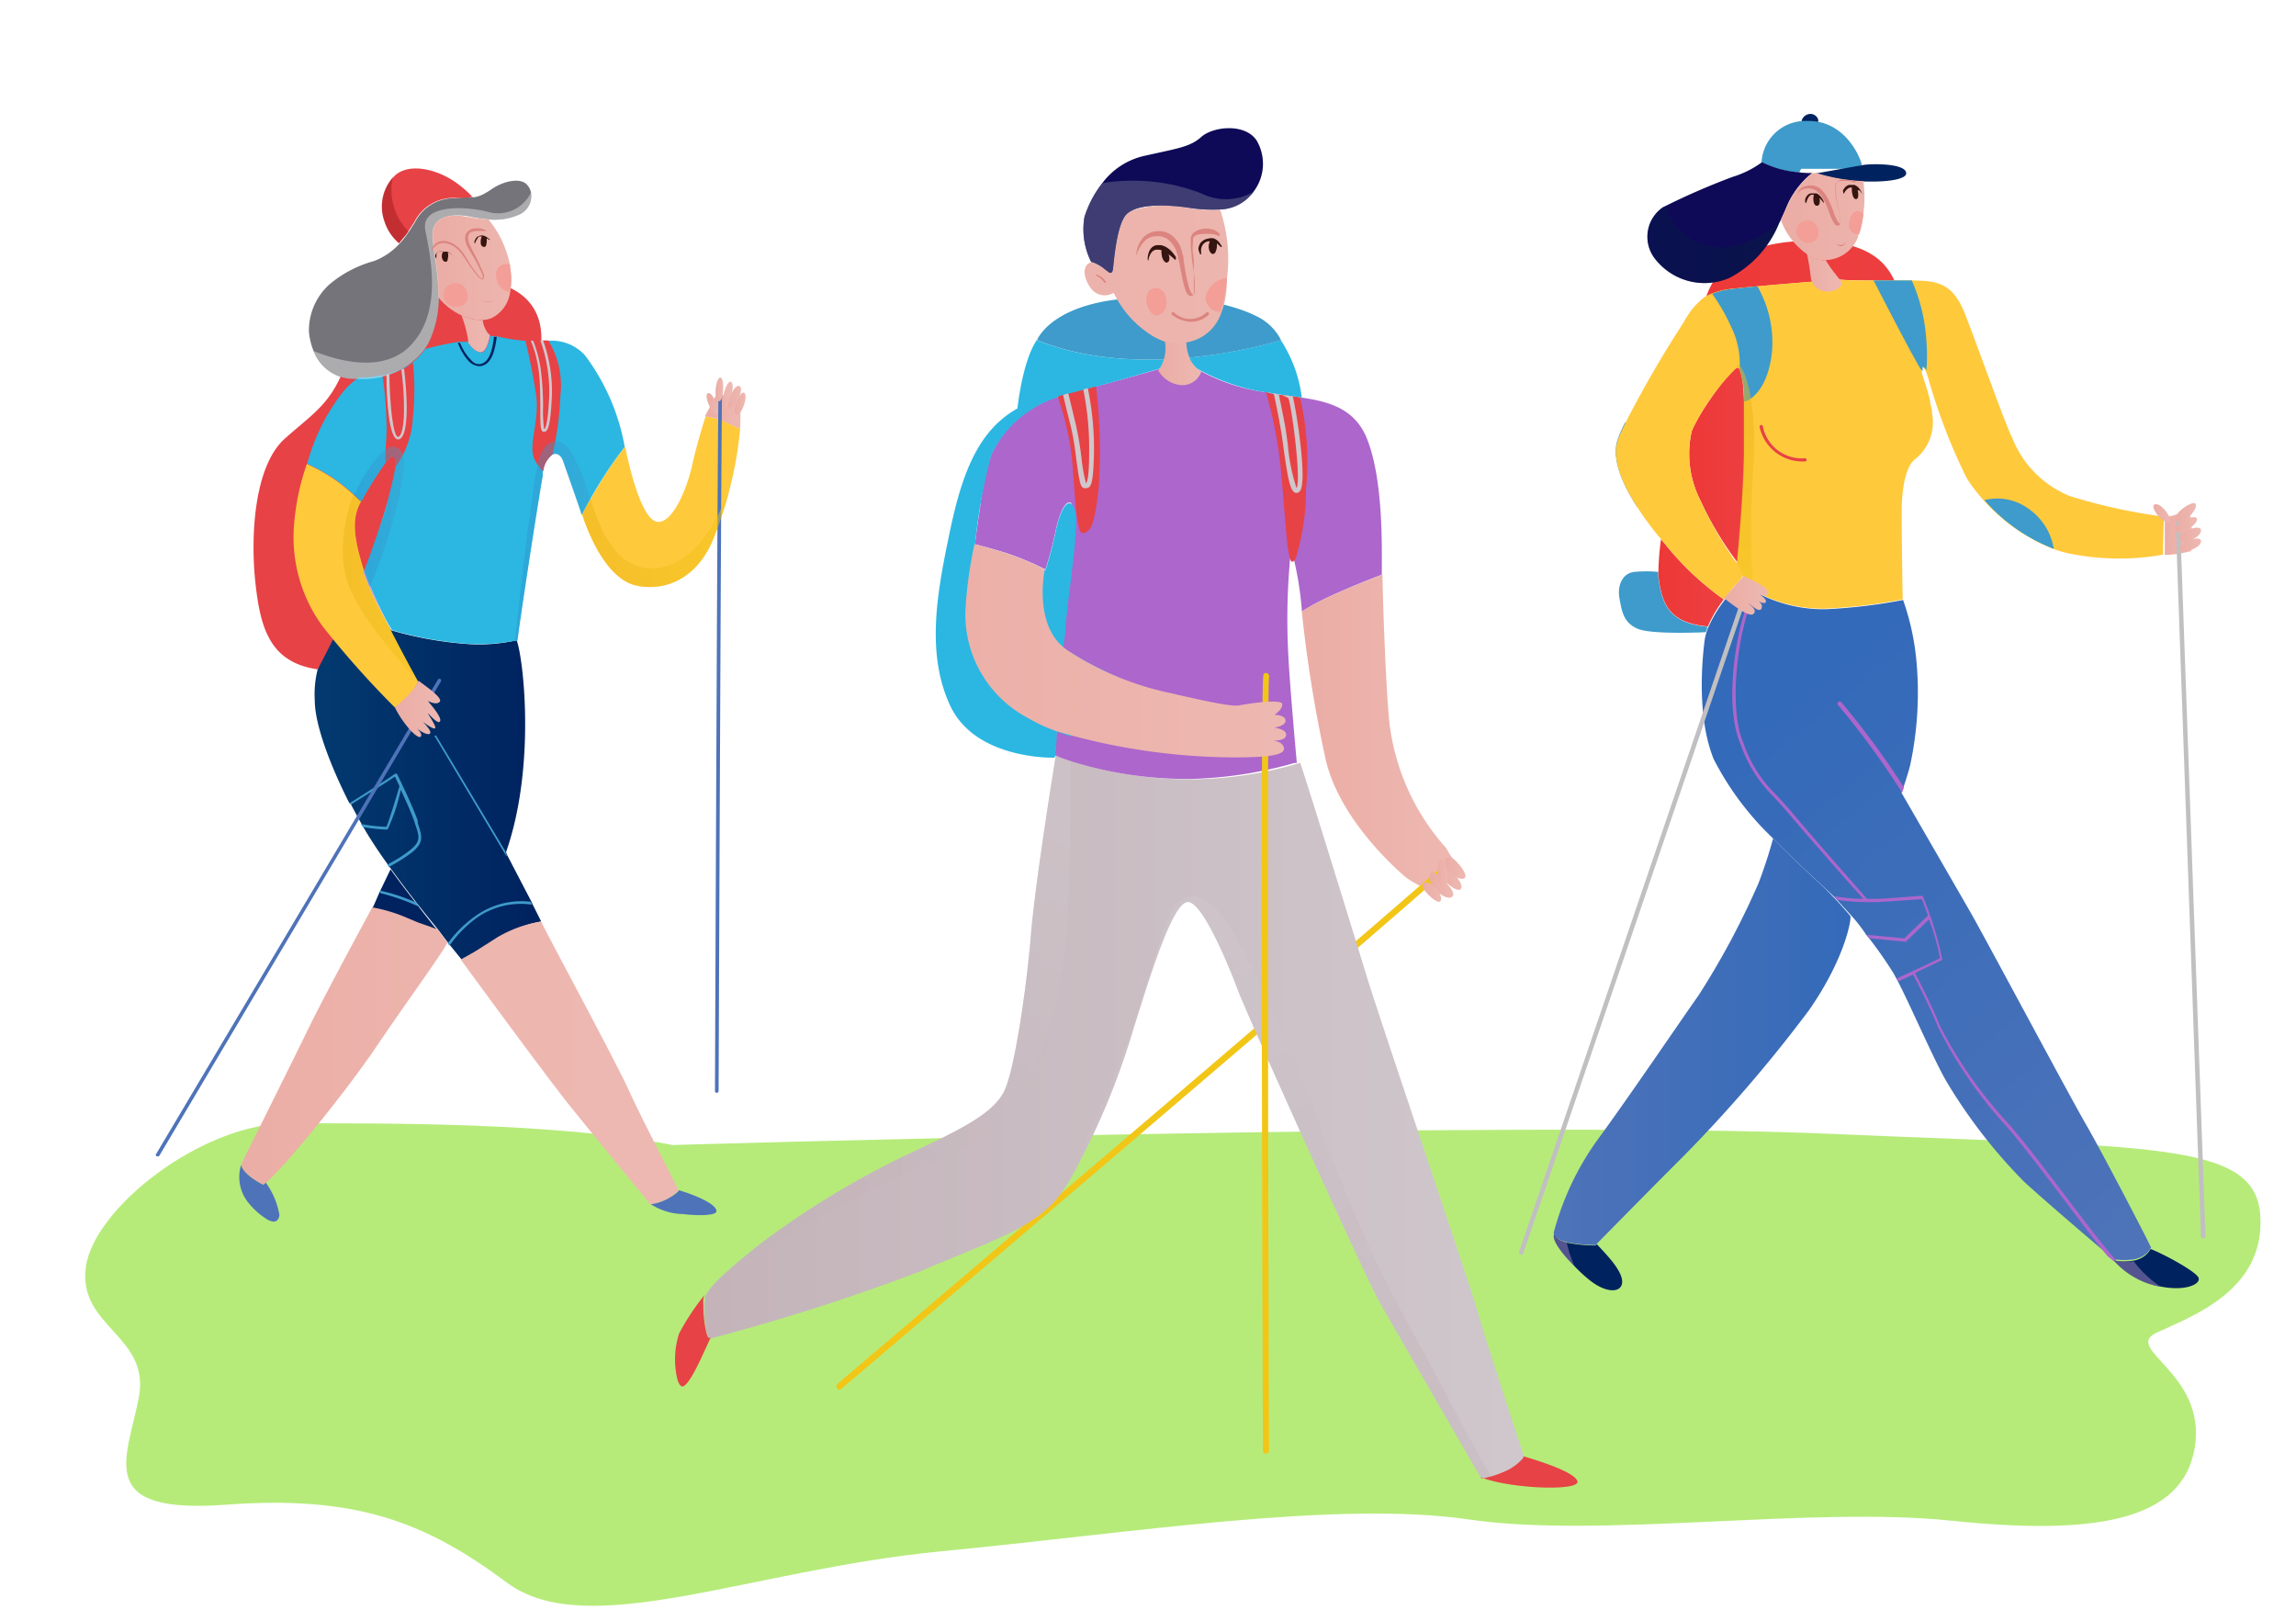 <svg xmlns="http://www.w3.org/2000/svg" xmlns:xlink="http://www.w3.org/1999/xlink" viewBox="0 0 156.97 110.79"><defs><style>.cls-1{mask:url(#mask);filter:url(#luminosity-noclip-17);}.cls-10,.cls-117,.cls-118,.cls-119,.cls-12,.cls-120,.cls-121,.cls-122,.cls-124,.cls-126,.cls-128,.cls-130,.cls-138,.cls-14,.cls-141,.cls-151,.cls-153,.cls-156,.cls-158,.cls-16,.cls-161,.cls-162,.cls-164,.cls-166,.cls-18,.cls-2,.cls-20,.cls-22,.cls-24,.cls-26,.cls-28,.cls-30,.cls-32,.cls-37,.cls-4,.cls-40,.cls-6,.cls-77,.cls-79,.cls-8,.cls-80,.cls-82,.cls-84,.cls-85,.cls-96{mix-blend-mode:multiply;}.cls-2{fill:url(#linear-gradient);}.cls-3{mask:url(#mask-2);filter:url(#luminosity-noclip-22);}.cls-4{fill:url(#linear-gradient-2);}.cls-5{mask:url(#mask-3);filter:url(#luminosity-noclip-23);}.cls-6{fill:url(#linear-gradient-3);}.cls-7{mask:url(#mask-4);filter:url(#luminosity-noclip-24);}.cls-8{fill:url(#linear-gradient-4);}.cls-9{mask:url(#mask-5);filter:url(#luminosity-noclip-25);}.cls-10{fill:url(#linear-gradient-5);}.cls-11{mask:url(#mask-6);filter:url(#luminosity-noclip-26);}.cls-12{fill:url(#linear-gradient-6);}.cls-13{mask:url(#mask-7);filter:url(#luminosity-noclip-18);}.cls-14{fill:url(#linear-gradient-7);}.cls-15{mask:url(#mask-8);filter:url(#luminosity-noclip-27);}.cls-16{fill:url(#linear-gradient-8);}.cls-17{mask:url(#mask-9);filter:url(#luminosity-noclip-28);}.cls-18{fill:url(#linear-gradient-9);}.cls-19{mask:url(#mask-10);filter:url(#luminosity-noclip-29);}.cls-20{fill:url(#linear-gradient-10);}.cls-21{mask:url(#mask-11);filter:url(#luminosity-noclip-30);}.cls-22{fill:url(#linear-gradient-11);}.cls-23{mask:url(#mask-12);filter:url(#luminosity-noclip-31);}.cls-24{fill:url(#linear-gradient-12);}.cls-25{mask:url(#mask-13);filter:url(#luminosity-noclip-32);}.cls-26{fill:url(#linear-gradient-13);}.cls-27{mask:url(#mask-14);filter:url(#luminosity-noclip-19);}.cls-28{fill:url(#linear-gradient-14);}.cls-29{mask:url(#mask-15);filter:url(#luminosity-noclip-20);}.cls-30{fill:url(#linear-gradient-15);}.cls-31{mask:url(#mask-16);filter:url(#luminosity-noclip-21);}.cls-32{fill:url(#linear-gradient-16);}.cls-33{isolation:isolate;}.cls-34{fill:#b6eb7a;}.cls-35{fill:#00225f;}.cls-36{fill:#3e9bcb;}.cls-118,.cls-119,.cls-120,.cls-124,.cls-126,.cls-138,.cls-141,.cls-156,.cls-161,.cls-162,.cls-37,.cls-77,.cls-79,.cls-82,.cls-85{opacity:0.4;}.cls-37{fill:url(#linear-gradient-17);}.cls-38{fill:url(#linear-gradient-18);}.cls-39{mask:url(#mask-17);}.cls-117,.cls-122,.cls-128,.cls-130,.cls-153,.cls-158,.cls-164,.cls-166,.cls-40,.cls-80,.cls-84,.cls-96{opacity:0.5;}.cls-40{fill:url(#linear-gradient-19);}.cls-41{fill:url(#linear-gradient-20);}.cls-42{fill:url(#linear-gradient-21);}.cls-43{fill:url(#linear-gradient-22);}.cls-44{fill:url(#linear-gradient-23);}.cls-45{fill:url(#linear-gradient-24);}.cls-46{fill:url(#linear-gradient-25);}.cls-47{fill:#ffc93c;}.cls-48{fill:url(#linear-gradient-26);}.cls-49{fill:url(#linear-gradient-27);}.cls-50{fill:url(#linear-gradient-28);}.cls-51{fill:url(#linear-gradient-29);}.cls-52{fill:url(#linear-gradient-30);}.cls-53{fill:url(#linear-gradient-31);}.cls-54{fill:url(#linear-gradient-32);}.cls-55{fill:url(#linear-gradient-33);}.cls-56{fill:url(#linear-gradient-34);}.cls-57{fill:url(#linear-gradient-35);}.cls-58{fill:url(#linear-gradient-36);}.cls-59{fill:url(#linear-gradient-37);}.cls-60{fill:url(#linear-gradient-38);}.cls-61{fill:url(#linear-gradient-39);}.cls-62{fill:url(#linear-gradient-40);}.cls-63{fill:url(#linear-gradient-41);}.cls-64{fill:url(#linear-gradient-42);}.cls-65{fill:url(#linear-gradient-43);}.cls-66{fill:#0e0a57;}.cls-67{fill:url(#linear-gradient-44);}.cls-68{fill:url(#linear-gradient-45);}.cls-69{fill:url(#linear-gradient-46);}.cls-70{fill:url(#linear-gradient-47);}.cls-71{fill:url(#linear-gradient-48);}.cls-72{fill:url(#linear-gradient-49);}.cls-73{fill:#e74246;}.cls-74{fill:#ac66cc;}.cls-75{fill:#c1bfc1;}.cls-76{mask:url(#mask-18);}.cls-77{fill:url(#linear-gradient-50);}.cls-78{mask:url(#mask-19);}.cls-79{fill:url(#linear-gradient-51);}.cls-80{fill:url(#linear-gradient-52);}.cls-81{fill:url(#linear-gradient-53);}.cls-82{fill:url(#linear-gradient-54);}.cls-83{mask:url(#mask-20);}.cls-84{fill:url(#linear-gradient-55);}.cls-85{fill:url(#linear-gradient-56);}.cls-86{fill:url(#linear-gradient-57);}.cls-87{fill:url(#linear-gradient-58);}.cls-88{fill:url(#linear-gradient-59);}.cls-89{fill:url(#linear-gradient-60);}.cls-90{fill:url(#linear-gradient-61);}.cls-91{fill:#dc847f;}.cls-92{fill:#f39e97;}.cls-93{fill:#361410;}.cls-94{fill:url(#linear-gradient-62);}.cls-95{mask:url(#mask-21);}.cls-96{fill:url(#linear-gradient-63);}.cls-97{fill:url(#linear-gradient-64);}.cls-98{fill:url(#linear-gradient-65);}.cls-99{fill:#4e73b9;}.cls-100{fill:url(#linear-gradient-66);}.cls-101{fill:url(#linear-gradient-67);}.cls-102{fill:url(#linear-gradient-68);}.cls-103{fill:#74747a;}.cls-104{fill:url(#linear-gradient-69);}.cls-105{fill:#2bb7e2;}.cls-106{fill:url(#linear-gradient-70);}.cls-107{fill:url(#linear-gradient-71);}.cls-108{fill:url(#linear-gradient-72);}.cls-109{fill:url(#linear-gradient-73);}.cls-110{fill:url(#linear-gradient-74);}.cls-111{fill:url(#linear-gradient-75);}.cls-112{fill:url(#linear-gradient-76);}.cls-113{fill:url(#linear-gradient-77);}.cls-114{fill:url(#linear-gradient-78);}.cls-115{fill:url(#linear-gradient-79);}.cls-116{fill:#cfc7cc;}.cls-117{fill:url(#linear-gradient-80);}.cls-118{fill:url(#linear-gradient-81);}.cls-119{fill:url(#linear-gradient-82);}.cls-120{fill:#fff;}.cls-121,.cls-151{opacity:0.3;}.cls-121{fill:url(#linear-gradient-83);}.cls-122{fill:url(#linear-gradient-84);}.cls-123{mask:url(#mask-22);}.cls-124{fill:url(#linear-gradient-85);}.cls-125{mask:url(#mask-23);}.cls-126{fill:url(#linear-gradient-86);}.cls-127{mask:url(#mask-24);}.cls-128{fill:url(#linear-gradient-87);}.cls-129{mask:url(#mask-25);}.cls-130{fill:url(#linear-gradient-88);}.cls-131{fill:url(#linear-gradient-89);}.cls-132{fill:url(#linear-gradient-90);}.cls-133{fill:url(#linear-gradient-91);}.cls-134{fill:url(#linear-gradient-92);}.cls-135{fill:url(#linear-gradient-93);}.cls-136{fill:url(#linear-gradient-94);}.cls-137{mask:url(#mask-26);}.cls-138{fill:url(#linear-gradient-95);}.cls-139{fill:#f2c617;}.cls-140{fill:url(#linear-gradient-96);}.cls-141{fill:url(#linear-gradient-97);}.cls-142{fill:url(#linear-gradient-98);}.cls-143{fill:url(#linear-gradient-99);}.cls-144{fill:#ed5a59;}.cls-145{fill:url(#linear-gradient-100);}.cls-146{fill:url(#linear-gradient-101);}.cls-147{fill:url(#linear-gradient-102);}.cls-148{fill:url(#linear-gradient-103);}.cls-149{fill:url(#linear-gradient-104);}.cls-150{fill:url(#linear-gradient-105);}.cls-151{fill:url(#linear-gradient-106);}.cls-152{mask:url(#mask-27);}.cls-153{fill:url(#linear-gradient-107);}.cls-154{fill:url(#linear-gradient-108);}.cls-155{mask:url(#mask-28);}.cls-156{fill:url(#linear-gradient-109);}.cls-157{mask:url(#mask-29);}.cls-158{fill:url(#linear-gradient-110);}.cls-159{fill:#5e5e84;opacity:0.6;mix-blend-mode:screen;}.cls-160{mask:url(#mask-30);}.cls-161{fill:url(#linear-gradient-111);}.cls-162{fill:url(#linear-gradient-112);}.cls-163{mask:url(#mask-31);}.cls-164{fill:url(#linear-gradient-113);}.cls-165{mask:url(#mask-32);}.cls-166{fill:url(#linear-gradient-114);}.cls-167{filter:url(#luminosity-noclip-16);}.cls-168{filter:url(#luminosity-noclip-15);}.cls-169{filter:url(#luminosity-noclip-14);}.cls-170{filter:url(#luminosity-noclip-13);}.cls-171{filter:url(#luminosity-noclip-12);}.cls-172{filter:url(#luminosity-noclip-11);}.cls-173{filter:url(#luminosity-noclip-10);}.cls-174{filter:url(#luminosity-noclip-9);}.cls-175{filter:url(#luminosity-noclip-8);}.cls-176{filter:url(#luminosity-noclip-7);}.cls-177{filter:url(#luminosity-noclip-6);}.cls-178{filter:url(#luminosity-noclip-5);}.cls-179{filter:url(#luminosity-noclip-4);}.cls-180{filter:url(#luminosity-noclip-3);}.cls-181{filter:url(#luminosity-noclip-2);}.cls-182{filter:url(#luminosity-noclip);}</style><filter id="luminosity-noclip" x="116.34" y="-8508.21" width="29.29" height="32766" color-interpolation-filters="sRGB"></filter><mask id="mask" x="116.34" y="-8508.21" width="29.29" height="32766" maskUnits="userSpaceOnUse"><g class="cls-182"></g></mask><linearGradient id="linear-gradient" x1="65.92" y1="46.57" x2="47.11" y2="77.77" gradientTransform="matrix(-1, 0, 0, 1, 184.57, 0)" gradientUnits="userSpaceOnUse"><stop offset="0" stop-color="#fff"></stop><stop offset="1" stop-color="#4d4d4d"></stop></linearGradient><filter id="luminosity-noclip-2" x="31.5" y="-8508.21" width="13.53" height="32766" color-interpolation-filters="sRGB"></filter><mask id="mask-2" x="31.5" y="-8508.21" width="13.53" height="32766" maskUnits="userSpaceOnUse"><g class="cls-181"></g></mask><linearGradient id="linear-gradient-2" x1="152.25" y1="66.01" x2="140.26" y2="81.21" gradientTransform="matrix(-1, 0, 0, 1, 184.57, 0)" gradientUnits="userSpaceOnUse"><stop offset="0" stop-color="#333"></stop><stop offset="0.99" stop-color="#fff"></stop></linearGradient><filter id="luminosity-noclip-3" x="17.7" y="-8508.21" width="12.89" height="32766" color-interpolation-filters="sRGB"></filter><mask id="mask-3" x="17.7" y="-8508.21" width="12.89" height="32766" maskUnits="userSpaceOnUse"><g class="cls-180"></g></mask><linearGradient id="linear-gradient-3" x1="156.87" y1="66.43" x2="165.33" y2="79.41" xlink:href="#linear-gradient-2"></linearGradient><filter id="luminosity-noclip-4" x="44.5" y="-8508.21" width="2.17" height="32766" color-interpolation-filters="sRGB"></filter><mask id="mask-4" x="44.5" y="-8508.21" width="2.17" height="32766" maskUnits="userSpaceOnUse"><g class="cls-179"></g></mask><linearGradient id="linear-gradient-4" x1="137.89" y1="82.54" x2="140.06" y2="82.54" gradientTransform="matrix(-1, 0, 0, 1, 184.57, 0)" gradientUnits="userSpaceOnUse"><stop offset="0" stop-color="#333"></stop><stop offset="1" stop-color="#fff"></stop></linearGradient><filter id="luminosity-noclip-5" x="17.84" y="-8508.21" width="1.23" height="32766" color-interpolation-filters="sRGB"></filter><mask id="mask-5" x="17.84" y="-8508.21" width="1.23" height="32766" maskUnits="userSpaceOnUse"><g class="cls-178"></g></mask><linearGradient id="linear-gradient-5" x1="165.49" y1="82.21" x2="166.72" y2="82.21" xlink:href="#linear-gradient-4"></linearGradient><filter id="luminosity-noclip-6" x="89.02" y="-8508.21" width="9.03" height="32766" color-interpolation-filters="sRGB"></filter><mask id="mask-6" x="89.02" y="-8508.21" width="9.03" height="32766" maskUnits="userSpaceOnUse"><g class="cls-177"></g></mask><linearGradient id="linear-gradient-6" x1="88.79" y1="58.02" x2="95.91" y2="43.23" xlink:href="#linear-gradient-2"></linearGradient><filter id="luminosity-noclip-7" x="131.34" y="-8508.21" width="16.64" height="32766" color-interpolation-filters="sRGB"></filter><mask id="mask-7" x="131.34" y="-8508.21" width="16.64" height="32766" maskUnits="userSpaceOnUse"><g class="cls-176"></g></mask><linearGradient id="linear-gradient-7" x1="52.04" y1="26.47" x2="39.81" y2="38.71" gradientTransform="matrix(-1, 0, 0, 1, 184.57, 0)" gradientUnits="userSpaceOnUse"><stop offset="0.01" stop-color="#fff"></stop><stop offset="0.99" stop-color="#4d4d4d"></stop></linearGradient><filter id="luminosity-noclip-8" x="72.17" y="-8508.21" width="1.68" height="32766" color-interpolation-filters="sRGB"></filter><mask id="mask-8" x="72.17" y="-8508.21" width="1.68" height="32766" maskUnits="userSpaceOnUse"><g class="cls-175"></g></mask><linearGradient id="linear-gradient-8" x1="111.47" y1="51.78" x2="111.63" y2="37.8" xlink:href="#linear-gradient-4"></linearGradient><filter id="luminosity-noclip-9" x="66.04" y="-8508.21" width="21.78" height="32766" color-interpolation-filters="sRGB"></filter><mask id="mask-9" x="66.04" y="-8508.21" width="21.78" height="32766" maskUnits="userSpaceOnUse"><g class="cls-174"></g></mask><linearGradient id="linear-gradient-9" x1="117.55" y1="38.71" x2="105.13" y2="50.69" xlink:href="#linear-gradient-2"></linearGradient><filter id="luminosity-noclip-10" x="87.54" y="-8508.21" width="2.59" height="32766" color-interpolation-filters="sRGB"></filter><mask id="mask-10" x="87.54" y="-8508.21" width="2.59" height="32766" maskUnits="userSpaceOnUse"><g class="cls-173"></g></mask><linearGradient id="linear-gradient-10" x1="95.63" y1="36.45" x2="96.01" y2="52.42" xlink:href="#linear-gradient-4"></linearGradient><filter id="luminosity-noclip-11" x="74.13" y="-8508.21" width="4.71" height="32766" color-interpolation-filters="sRGB"></filter><mask id="mask-11" x="74.13" y="-8508.21" width="4.71" height="32766" maskUnits="userSpaceOnUse"><g class="cls-172"></g></mask><linearGradient id="linear-gradient-11" x1="105.72" y1="18.66" x2="110.43" y2="18.66" xlink:href="#linear-gradient-2"></linearGradient><filter id="luminosity-noclip-12" x="101.42" y="-8508.21" width="6.43" height="32766" color-interpolation-filters="sRGB"></filter><mask id="mask-12" x="101.42" y="-8508.21" width="6.43" height="32766" maskUnits="userSpaceOnUse"><g class="cls-171"></g></mask><linearGradient id="linear-gradient-12" x1="76.72" y1="101.18" x2="83.15" y2="101.18" xlink:href="#linear-gradient"></linearGradient><filter id="luminosity-noclip-13" x="46.18" y="-8508.21" width="2.06" height="32766" color-interpolation-filters="sRGB"></filter><mask id="mask-13" x="46.18" y="-8508.21" width="2.06" height="32766" maskUnits="userSpaceOnUse"><g class="cls-170"></g></mask><linearGradient id="linear-gradient-13" x1="136.33" y1="91.42" x2="138.38" y2="91.42" xlink:href="#linear-gradient"></linearGradient><filter id="luminosity-noclip-14" x="110.46" y="-8508.21" width="7.77" height="32766" color-interpolation-filters="sRGB"></filter><mask id="mask-14" x="110.46" y="-8508.21" width="7.77" height="32766" maskUnits="userSpaceOnUse"><g class="cls-169"></g></mask><linearGradient id="linear-gradient-14" x1="73.58" y1="31.83" x2="66.96" y2="40.75" xlink:href="#linear-gradient-7"></linearGradient><filter id="luminosity-noclip-15" x="106.24" y="-8508.21" width="16.67" height="32766" color-interpolation-filters="sRGB"></filter><mask id="mask-15" x="106.24" y="-8508.21" width="16.67" height="32766" maskUnits="userSpaceOnUse"><g class="cls-168"></g></mask><linearGradient id="linear-gradient-15" x1="-189.98" y1="71.09" x2="160.66" y2="71.09" xlink:href="#linear-gradient"></linearGradient><filter id="luminosity-noclip-16" x="21.52" y="-8508.21" width="10.93" height="32766" color-interpolation-filters="sRGB"></filter><mask id="mask-16" x="21.52" y="-8508.21" width="10.93" height="32766" maskUnits="userSpaceOnUse"><g class="cls-167"></g></mask><linearGradient id="linear-gradient-16" x1="150.2" y1="66.9" x2="165.16" y2="40.61" gradientTransform="matrix(-1, 0, 0, 1, 184.57, 0)" gradientUnits="userSpaceOnUse"><stop offset="0" stop-color="#fff"></stop><stop offset="0.1" stop-color="#ececec"></stop><stop offset="0.54" stop-color="#979797"></stop><stop offset="0.85" stop-color="#626262"></stop><stop offset="1" stop-color="#4d4d4d"></stop></linearGradient><linearGradient id="linear-gradient-17" x1="55.34" y1="85.44" x2="85.42" y2="85.44" gradientTransform="matrix(-1, 0, 0, 1, 184.57, 0)" gradientUnits="userSpaceOnUse"><stop offset="0.01" stop-color="#d58cbb"></stop><stop offset="1" stop-color="#d0aae3"></stop></linearGradient><linearGradient id="linear-gradient-18" x1="33.89" y1="81.21" x2="61.67" y2="47.1" gradientTransform="matrix(-1, 0, 0, 1, 184.57, 0)" gradientUnits="userSpaceOnUse"><stop offset="0" stop-color="#4e73b9"></stop><stop offset="1" stop-color="#336ab9"></stop></linearGradient><filter id="luminosity-noclip-17" x="116.34" y="39.81" width="29.29" height="46.46" color-interpolation-filters="sRGB"></filter><mask id="mask-17" x="116.34" y="39.81" width="29.29" height="46.46" maskUnits="userSpaceOnUse"><g class="cls-1"><path class="cls-2" d="M117.16,51.9a20.12,20.12,0,0,0,4.06,5.42c1.17,1.2,2.32,2.27,3.12,3,.31.29.63.6,1,.94l.24.26c.33.35.66.72,1,1.09s.72.86,1,1.29l.2.24a28.1,28.1,0,0,1,1.68,2.41l.16.3.11.2c.93,1.78,2.52,5.51,3.41,7a36.06,36.06,0,0,0,5.22,6.72c1.21,1.12,4.57,4,5.76,5l.43.35.21,0a4.26,4.26,0,0,0,.9,0c-2.09-.9-5.64-4.58-7.89-7.21a40.12,40.12,0,0,1-6.16-9.94,25.14,25.14,0,0,0-7.14-10.4c-3.67-2.94-7.11-7.42-7.67-10.65-.51-3,1.43-6,2.85-7.86l-.3-.18,0-.17-.42,0-1,1.2,0,0a8.67,8.67,0,0,0-1.09,1.85,3.62,3.62,0,0,0-.24.91C116.33,45.48,116.05,49.15,117.16,51.9Z"></path></g></mask><linearGradient id="linear-gradient-19" x1="65.92" y1="46.57" x2="47.11" y2="77.77" gradientTransform="matrix(-1, 0, 0, 1, 184.57, 0)" gradientUnits="userSpaceOnUse"><stop offset="0" stop-color="#7a07b4"></stop><stop offset="1" stop-color="#7f0886"></stop></linearGradient><linearGradient id="linear-gradient-20" x1="34.72" y1="36.36" x2="36.61" y2="36.36" gradientTransform="matrix(-1, 0, 0, 1, 184.57, 0)" gradientUnits="userSpaceOnUse"><stop offset="0.02" stop-color="#edb8b1"></stop><stop offset="0.99" stop-color="#ebada5"></stop></linearGradient><linearGradient id="linear-gradient-21" x1="37.53" y1="40.41" x2="68.22" y2="40.41" xlink:href="#linear-gradient-17"></linearGradient><linearGradient id="linear-gradient-22" x1="36.53" y1="40.41" x2="74.1" y2="40.41" xlink:href="#linear-gradient-17"></linearGradient><linearGradient id="linear-gradient-23" x1="66.71" y1="39.85" x2="71.19" y2="39.85" gradientTransform="matrix(-1, 0, 0, 1, 184.57, 0)" gradientUnits="userSpaceOnUse"><stop offset="0" stop-color="#ed3f40"></stop><stop offset="1" stop-color="#ed3837"></stop></linearGradient><linearGradient id="linear-gradient-24" x1="55.04" y1="18.38" x2="67.92" y2="18.38" xlink:href="#linear-gradient-23"></linearGradient><linearGradient id="linear-gradient-25" x1="65.29" y1="31.8" x2="69.12" y2="31.8" xlink:href="#linear-gradient-23"></linearGradient><linearGradient id="linear-gradient-26" x1="50.35" y1="11.69" x2="64.12" y2="11.69" xlink:href="#linear-gradient-17"></linearGradient><linearGradient id="linear-gradient-27" x1="50.4" y1="11.81" x2="64.1" y2="11.81" xlink:href="#linear-gradient-17"></linearGradient><linearGradient id="linear-gradient-28" x1="50.35" y1="11.77" x2="64.12" y2="11.77" xlink:href="#linear-gradient-17"></linearGradient><linearGradient id="linear-gradient-29" x1="50.46" y1="11.64" x2="64.05" y2="11.64" xlink:href="#linear-gradient-17"></linearGradient><linearGradient id="linear-gradient-30" x1="50.45" y1="11.73" x2="64.06" y2="11.73" xlink:href="#linear-gradient-17"></linearGradient><linearGradient id="linear-gradient-31" x1="50.41" y1="11.83" x2="64.1" y2="11.83" xlink:href="#linear-gradient-17"></linearGradient><linearGradient id="linear-gradient-32" x1="50.36" y1="11.84" x2="64.11" y2="11.84" xlink:href="#linear-gradient-17"></linearGradient><linearGradient id="linear-gradient-33" x1="50.4" y1="11.83" x2="64.1" y2="11.83" xlink:href="#linear-gradient-17"></linearGradient><linearGradient id="linear-gradient-34" x1="57.11" y1="11.84" x2="62.83" y2="11.84" xlink:href="#linear-gradient-20"></linearGradient><linearGradient id="linear-gradient-35" x1="57.08" y1="11.82" x2="62.87" y2="11.82" xlink:href="#linear-gradient-20"></linearGradient><linearGradient id="linear-gradient-36" x1="57.1" y1="11.79" x2="62.85" y2="11.79" xlink:href="#linear-gradient-20"></linearGradient><linearGradient id="linear-gradient-37" x1="57.11" y1="11.75" x2="62.83" y2="11.75" xlink:href="#linear-gradient-20"></linearGradient><linearGradient id="linear-gradient-38" x1="57.08" y1="11.71" x2="62.91" y2="11.71" xlink:href="#linear-gradient-20"></linearGradient><linearGradient id="linear-gradient-39" x1="56.79" y1="11.82" x2="62.97" y2="11.82" xlink:href="#linear-gradient-20"></linearGradient><linearGradient id="linear-gradient-40" x1="56.91" y1="11.62" x2="63.65" y2="11.62" xlink:href="#linear-gradient-20"></linearGradient><linearGradient id="linear-gradient-41" x1="57.09" y1="11.66" x2="62.89" y2="11.66" xlink:href="#linear-gradient-20"></linearGradient><linearGradient id="linear-gradient-42" x1="57.11" y1="11.98" x2="62.83" y2="11.98" xlink:href="#linear-gradient-20"></linearGradient><linearGradient id="linear-gradient-43" x1="57.11" y1="13.41" x2="62.83" y2="13.41" xlink:href="#linear-gradient-20"></linearGradient><linearGradient id="linear-gradient-44" x1="58.64" y1="18.67" x2="61.15" y2="18.67" xlink:href="#linear-gradient-20"></linearGradient><linearGradient id="linear-gradient-45" x1="57.11" y1="17.32" x2="62.83" y2="17.32" xlink:href="#linear-gradient-20"></linearGradient><linearGradient id="linear-gradient-46" x1="52.72" y1="14.82" x2="62.81" y2="14.82" xlink:href="#linear-gradient-20"></linearGradient><linearGradient id="linear-gradient-47" x1="37.73" y1="40.41" x2="71.2" y2="40.41" xlink:href="#linear-gradient-17"></linearGradient><linearGradient id="linear-gradient-48" x1="37.73" y1="40.31" x2="71.19" y2="40.31" xlink:href="#linear-gradient-17"></linearGradient><linearGradient id="linear-gradient-49" x1="106.24" y1="71.22" x2="126.51" y2="71.22" gradientTransform="matrix(1, 0, 0, 1, 0, 0)" xlink:href="#linear-gradient-18"></linearGradient><filter id="luminosity-noclip-18" x="131.34" y="24.84" width="16.64" height="13.36" color-interpolation-filters="sRGB"></filter><mask id="mask-18" x="131.34" y="24.84" width="16.64" height="13.36" maskUnits="userSpaceOnUse"><g class="cls-13"><path class="cls-14" d="M131.41,25.39c0-.16,0-.27,0-.3s.18.05.26.23c.18.37.33,1.07.49,1.53a39.23,39.23,0,0,0,2.35,5.87,12.52,12.52,0,0,0,5.86,4.8h0a7.9,7.9,0,0,0,1.08.32,17.12,17.12,0,0,0,6.47.09l0-.6a17.28,17.28,0,0,1-7.86-.8c-3.13-1.05-5.09-3.85-6.39-6.87s-1.64-4.83-2.15-4.82-.12.74.42,2.6C131.79,26.5,131.48,25.78,131.41,25.39Z"></path></g></mask><linearGradient id="linear-gradient-50" x1="52.04" y1="26.47" x2="39.81" y2="38.71" xlink:href="#linear-gradient-17"></linearGradient><filter id="luminosity-noclip-19" x="110.46" y="29.79" width="7.77" height="11.19" color-interpolation-filters="sRGB"></filter><mask id="mask-19" x="110.46" y="29.79" width="7.77" height="11.19" maskUnits="userSpaceOnUse"><g class="cls-27"><path class="cls-28" d="M111.94,34.68a20.68,20.68,0,0,0,1.62,2.18c.09.12.19.23.29.35a19.76,19.76,0,0,0,4,3.77c.13-.18.26-.35.38-.49a20.57,20.57,0,0,1-4.7-4.43c-1.34-1.7-2.74-4-2.85-6.27a3.29,3.29,0,0,0-.15.44C110.26,31.3,110.75,32.85,111.94,34.68Z"></path></g></mask><linearGradient id="linear-gradient-51" x1="73.58" y1="31.83" x2="66.96" y2="40.75" xlink:href="#linear-gradient-17"></linearGradient><linearGradient id="linear-gradient-52" x1="65.37" y1="39.53" x2="65.17" y2="28.37" gradientTransform="matrix(-1, 0, 0, 1, 184.57, 0)" gradientUnits="userSpaceOnUse"><stop offset="0.01" stop-color="#f2c617"></stop><stop offset="0.99" stop-color="#ecb517"></stop></linearGradient><linearGradient id="linear-gradient-53" x1="63.68" y1="40.71" x2="66.65" y2="40.71" xlink:href="#linear-gradient-20"></linearGradient><linearGradient id="linear-gradient-54" x1="62.95" y1="16.74" x2="71.9" y2="16.74" gradientTransform="matrix(-1, 0, 0, 1, 184.57, 0)" gradientUnits="userSpaceOnUse"><stop offset="0.02" stop-color="#062138"></stop><stop offset="1" stop-color="#061a46"></stop></linearGradient><filter id="luminosity-noclip-20" x="106.24" y="57.32" width="16.67" height="27.54" color-interpolation-filters="sRGB"></filter><mask id="mask-20" x="106.24" y="57.32" width="16.67" height="27.54" maskUnits="userSpaceOnUse"><g class="cls-29"><path class="cls-30" d="M106.24,84.4s.08.27.67.46a28.85,28.85,0,0,1,1.4-3.91c.91-2,5.88-8,9.59-12.88,3.34-4.37,4.1-5.45,5-9.08-.53-.51-1.11-1.07-1.69-1.67-.14.53-.48,1.71-1,3.07a54.1,54.1,0,0,1-4.11,7.68c-1,1.4-4.79,7-7,10a19.31,19.31,0,0,0-2.89,6.21A.73.73,0,0,1,106.24,84.4Z"></path></g></mask><linearGradient id="linear-gradient-55" x1="-189.98" y1="71.09" x2="160.66" y2="71.09" xlink:href="#linear-gradient-19"></linearGradient><linearGradient id="linear-gradient-56" x1="-10.91" y1="87.07" x2="55.68" y2="87.07" xlink:href="#linear-gradient-17"></linearGradient><linearGradient id="linear-gradient-57" x1="34.44" y1="35.05" x2="35.85" y2="35.05" xlink:href="#linear-gradient-20"></linearGradient><linearGradient id="linear-gradient-58" x1="34.36" y1="35.88" x2="35.86" y2="35.88" xlink:href="#linear-gradient-20"></linearGradient><linearGradient id="linear-gradient-59" x1="34.08" y1="36.55" x2="35.57" y2="36.55" xlink:href="#linear-gradient-20"></linearGradient><linearGradient id="linear-gradient-60" x1="34.08" y1="37.28" x2="35.57" y2="37.28" xlink:href="#linear-gradient-20"></linearGradient><linearGradient id="linear-gradient-61" x1="36.19" y1="35.09" x2="37.33" y2="35.09" xlink:href="#linear-gradient-20"></linearGradient><linearGradient id="linear-gradient-62" x1="147.61" y1="53.93" x2="163.05" y2="53.93" gradientTransform="matrix(-1, 0, 0, 1, 184.57, 0)" gradientUnits="userSpaceOnUse"><stop offset="0" stop-color="#00225f"></stop><stop offset="0.99" stop-color="#023a6f"></stop></linearGradient><filter id="luminosity-noclip-21" x="21.52" y="42.27" width="10.93" height="23.33" color-interpolation-filters="sRGB"></filter><mask id="mask-21" x="21.52" y="42.27" width="10.93" height="23.33" maskUnits="userSpaceOnUse"><g class="cls-31"><path class="cls-32" d="M21.52,47.88c0,1.69,1.09,4.51,2.35,7L24,55c.23.45.47.89.71,1.31,0,.07.07.14.11.2.17.29.33.57.5.83.32.51.73,1.12,1.19,1.76a.91.91,0,0,1,.11.16l.12.15c.94,1.3,2.05,2.73,3,3.88l.17.21.76,1,0,0,.12.15.77.95,1-.57c-1-1.15-2.86-3.25-4.48-5.12a21.68,21.68,0,0,1-4.53-8.33c-1-3-.54-5.84.62-9.29l-.17,0A6.86,6.86,0,0,0,21.52,47.88Z"></path></g></mask><linearGradient id="linear-gradient-63" x1="150.2" y1="66.9" x2="165.16" y2="40.61" gradientTransform="matrix(-1, 0, 0, 1, 184.57, 0)" gradientUnits="userSpaceOnUse"><stop offset="0" stop-color="#ef7474"></stop><stop offset="1" stop-color="#e8817f"></stop></linearGradient><linearGradient id="linear-gradient-64" x1="146.12" y1="71.53" x2="169.3" y2="71.53" xlink:href="#linear-gradient-20"></linearGradient><linearGradient id="linear-gradient-65" x1="138.15" y1="72.67" x2="254.54" y2="72.67" xlink:href="#linear-gradient-20"></linearGradient><linearGradient id="linear-gradient-66" x1="153.89" y1="62.06" x2="168.19" y2="62.06" xlink:href="#linear-gradient-20"></linearGradient><linearGradient id="linear-gradient-67" x1="154.38" y1="62.06" x2="159.08" y2="62.06" xlink:href="#linear-gradient-17"></linearGradient><linearGradient id="linear-gradient-68" x1="153.96" y1="62.79" x2="168.07" y2="62.79" xlink:href="#linear-gradient-20"></linearGradient><linearGradient id="linear-gradient-69" x1="148.01" y1="18.3" x2="155.01" y2="18.3" xlink:href="#linear-gradient-20"></linearGradient><linearGradient id="linear-gradient-70" x1="133.9" y1="28.15" x2="136.32" y2="28.15" xlink:href="#linear-gradient-20"></linearGradient><linearGradient id="linear-gradient-71" x1="190.13" y1="18.77" x2="191.14" y2="18.77" gradientTransform="matrix(-0.97, -0.24, -0.24, 0.97, 238.1, 55.97)" xlink:href="#linear-gradient-20"></linearGradient><linearGradient id="linear-gradient-72" x1="141.83" y1="23.44" x2="163.58" y2="23.44" xlink:href="#linear-gradient-17"></linearGradient><linearGradient id="linear-gradient-73" x1="151.07" y1="22.81" x2="153.86" y2="22.81" xlink:href="#linear-gradient-20"></linearGradient><linearGradient id="linear-gradient-74" x1="148.28" y1="13.44" x2="163.49" y2="13.44" xlink:href="#linear-gradient-17"></linearGradient><linearGradient id="linear-gradient-75" x1="152.24" y1="13.44" x2="158.47" y2="13.44" xlink:href="#linear-gradient-17"></linearGradient><linearGradient id="linear-gradient-76" x1="145.06" y1="16.63" x2="165.67" y2="16.63" xlink:href="#linear-gradient-17"></linearGradient><linearGradient id="linear-gradient-77" x1="150.42" y1="16.63" x2="158.87" y2="16.63" xlink:href="#linear-gradient-17"></linearGradient><linearGradient id="linear-gradient-78" x1="141.83" y1="40.69" x2="163.58" y2="40.69" xlink:href="#linear-gradient-17"></linearGradient><linearGradient id="linear-gradient-79" x1="155.98" y1="40.69" x2="164.7" y2="40.69" xlink:href="#linear-gradient-17"></linearGradient><linearGradient id="linear-gradient-80" x1="134.72" y1="36.85" x2="144.77" y2="36.85" xlink:href="#linear-gradient-52"></linearGradient><linearGradient id="linear-gradient-81" x1="144.18" y1="36.98" x2="149.35" y2="36.98" gradientTransform="matrix(-1, 0, 0, 1, 184.57, 0)" gradientUnits="userSpaceOnUse"><stop offset="0" stop-color="#3e9bcb"></stop><stop offset="1" stop-color="#2e8dcb"></stop></linearGradient><linearGradient id="linear-gradient-82" x1="156.93" y1="35.31" x2="160.37" y2="35.31" xlink:href="#linear-gradient-81"></linearGradient><linearGradient id="linear-gradient-83" x1="156.68" y1="14.37" x2="158.46" y2="14.37" gradientTransform="matrix(-1, 0, 0, 1, 184.57, 0)" gradientUnits="userSpaceOnUse"><stop offset="0" stop-color="#770003"></stop><stop offset="1" stop-color="#6c0000"></stop></linearGradient><linearGradient id="linear-gradient-84" x1="155.97" y1="40.21" x2="161.13" y2="40.21" xlink:href="#linear-gradient-52"></linearGradient><filter id="luminosity-noclip-22" x="31.5" y="65.04" width="13.53" height="17.29" color-interpolation-filters="sRGB"></filter><mask id="mask-22" x="31.5" y="65.04" width="13.53" height="17.29" maskUnits="userSpaceOnUse"><g class="cls-3"><path class="cls-4" d="M31.5,65.6s5.73,7.85,7.46,10,5.54,6.78,5.54,6.78A3.16,3.16,0,0,0,45,82.2c-.4-.63-1.06-1.62-2.07-3-1.93-2.58-4.85-5.54-6.59-8.17-1.58-2.39-3.53-5.41-3.94-6Z"></path></g></mask><linearGradient id="linear-gradient-85" x1="152.25" y1="66.01" x2="140.26" y2="81.21" gradientTransform="matrix(-1, 0, 0, 1, 184.57, 0)" gradientUnits="userSpaceOnUse"><stop offset="0" stop-color="#edb8b1"></stop><stop offset="0.99" stop-color="#ebada5"></stop></linearGradient><filter id="luminosity-noclip-23" x="17.7" y="62.21" width="12.89" height="18.79" color-interpolation-filters="sRGB"></filter><mask id="mask-23" x="17.7" y="62.21" width="12.89" height="18.79" maskUnits="userSpaceOnUse"><g class="cls-5"><path class="cls-6" d="M17.7,80.84,18,81a.72.72,0,0,0,.15-.11c1.22-1,5.39-6.09,7.6-9.36,1.9-2.82,4.36-6.18,4.79-7a.88.88,0,0,0,.05-.1l-.76-1-.17-.21-.87-1.11c-.08.29-.16.57-.25.85C27.37,67,26.1,69,23.54,73.27A39.75,39.75,0,0,1,17.7,80.84Z"></path></g></mask><linearGradient id="linear-gradient-86" x1="156.87" y1="66.43" x2="165.33" y2="79.41" xlink:href="#linear-gradient-85"></linearGradient><filter id="luminosity-noclip-24" x="44.5" y="82.07" width="2.17" height="0.93" color-interpolation-filters="sRGB"></filter><mask id="mask-24" x="44.5" y="82.07" width="2.17" height="0.93" maskUnits="userSpaceOnUse"><g class="cls-7"><path class="cls-8" d="M44.5,82.33a4.21,4.21,0,0,0,2.18.67,9.21,9.21,0,0,1-1.29-.93A3.38,3.38,0,0,1,44.5,82.33Z"></path></g></mask><linearGradient id="linear-gradient-87" x1="137.89" y1="82.54" x2="140.06" y2="82.54" gradientTransform="matrix(-1, 0, 0, 1, 184.57, 0)" gradientUnits="userSpaceOnUse"><stop offset="0" stop-color="#9a163a"></stop><stop offset="1" stop-color="#8a163a"></stop></linearGradient><filter id="luminosity-noclip-25" x="17.84" y="80.89" width="1.23" height="2.63" color-interpolation-filters="sRGB"></filter><mask id="mask-25" x="17.84" y="80.89" width="1.23" height="2.63" maskUnits="userSpaceOnUse"><g class="cls-9"><path class="cls-10" d="M17.84,80.92a14.68,14.68,0,0,1,.43,2.46c.29.16.55.2.7,0a.53.53,0,0,0,.11-.34,5.26,5.26,0,0,0-.93-2.19A.72.72,0,0,1,18,81Z"></path></g></mask><linearGradient id="linear-gradient-88" x1="165.49" y1="82.21" x2="166.72" y2="82.21" xlink:href="#linear-gradient-87"></linearGradient><linearGradient id="linear-gradient-89" x1="154.46" y1="48.48" x2="157.56" y2="48.48" xlink:href="#linear-gradient-20"></linearGradient><linearGradient id="linear-gradient-90" x1="133.59" y1="27.59" x2="134.33" y2="27.59" xlink:href="#linear-gradient-20"></linearGradient><linearGradient id="linear-gradient-91" x1="133.92" y1="27.16" x2="134.78" y2="27.16" xlink:href="#linear-gradient-20"></linearGradient><linearGradient id="linear-gradient-92" x1="120.76" y1="30.87" x2="121.51" y2="30.87" gradientTransform="matrix(-1, 0.06, 0.06, 1, 168.7, -11.43)" xlink:href="#linear-gradient-20"></linearGradient><linearGradient id="linear-gradient-93" x1="135.07" y1="26.62" x2="135.65" y2="26.62" xlink:href="#linear-gradient-20"></linearGradient><linearGradient id="linear-gradient-94" x1="84.98" y1="49.98" x2="95.54" y2="49.98" xlink:href="#linear-gradient-20"></linearGradient><filter id="luminosity-noclip-26" x="89.02" y="41.16" width="9.03" height="19.62" color-interpolation-filters="sRGB"></filter><mask id="mask-26" x="89.02" y="41.16" width="9.03" height="19.62" maskUnits="userSpaceOnUse"><g class="cls-11"><path class="cls-12" d="M90.13,41.16A12.79,12.79,0,0,0,89,41.8,90.79,90.79,0,0,0,90.65,52c1.06,4.4,5.49,8,5.49,8s1.37,1,1.91.7h0c-1.67-2-5.72-5.78-6.84-9.26A33.64,33.64,0,0,1,90.13,41.16Z"></path></g></mask><linearGradient id="linear-gradient-95" x1="88.79" y1="58.02" x2="95.91" y2="43.23" xlink:href="#linear-gradient-85"></linearGradient><linearGradient id="linear-gradient-96" x1="80.39" y1="76.27" x2="136.46" y2="76.27" gradientTransform="matrix(-1, 0, 0, 1, 184.57, 0)" gradientUnits="userSpaceOnUse"><stop offset="0.01" stop-color="#cfc7cc"></stop><stop offset="0.99" stop-color="#c4b4ba"></stop></linearGradient><linearGradient id="linear-gradient-97" x1="107.13" y1="67.52" x2="95.37" y2="94.4" xlink:href="#linear-gradient-96"></linearGradient><linearGradient id="linear-gradient-98" x1="83.74" y1="18.75" x2="142.01" y2="18.75" xlink:href="#linear-gradient-20"></linearGradient><linearGradient id="linear-gradient-99" x1="102.44" y1="24.83" x2="105.38" y2="24.83" xlink:href="#linear-gradient-20"></linearGradient><linearGradient id="linear-gradient-100" x1="95.55" y1="41.72" x2="95.56" y2="41.72" xlink:href="#linear-gradient-20"></linearGradient><linearGradient id="linear-gradient-101" x1="84.37" y1="59.35" x2="85.8" y2="59.35" xlink:href="#linear-gradient-20"></linearGradient><linearGradient id="linear-gradient-102" x1="84.64" y1="59.92" x2="86.23" y2="59.92" xlink:href="#linear-gradient-20"></linearGradient><linearGradient id="linear-gradient-103" x1="85.21" y1="60.49" x2="86.82" y2="60.49" xlink:href="#linear-gradient-20"></linearGradient><linearGradient id="linear-gradient-104" x1="86.04" y1="60.99" x2="87.31" y2="60.99" xlink:href="#linear-gradient-20"></linearGradient><linearGradient id="linear-gradient-105" x1="85.6" y1="59.7" x2="86.28" y2="59.7" xlink:href="#linear-gradient-20"></linearGradient><linearGradient id="linear-gradient-106" x1="95.55" y1="41.72" x2="95.56" y2="41.72" xlink:href="#linear-gradient-83"></linearGradient><filter id="luminosity-noclip-27" x="72.17" y="34.46" width="1.68" height="17.57" color-interpolation-filters="sRGB"></filter><mask id="mask-27" x="72.17" y="34.46" width="1.68" height="17.57" maskUnits="userSpaceOnUse"><g class="cls-15"><path class="cls-16" d="M72.17,51.65h0a10.42,10.42,0,0,0,1,.37c0-1.65.11-4.45.29-8.35.31-6.5.55-8.45-.26-9.22a1.27,1.27,0,0,1,.14.24c.38.89-.22,4.5-.6,8,0,.47-.09,1-.14,1.5-.18,2-.34,4.29-.43,5.78,0,.71-.08,1.24-.09,1.49S72.17,51.65,72.17,51.65Z"></path></g></mask><linearGradient id="linear-gradient-107" x1="111.47" y1="51.78" x2="111.63" y2="37.8" xlink:href="#linear-gradient-87"></linearGradient><linearGradient id="linear-gradient-108" x1="96.6" y1="44.49" x2="127.22" y2="44.49" xlink:href="#linear-gradient-20"></linearGradient><filter id="luminosity-noclip-28" x="66.04" y="37.21" width="21.78" height="14.57" color-interpolation-filters="sRGB"></filter><mask id="mask-28" x="66.04" y="37.21" width="21.78" height="14.57" maskUnits="userSpaceOnUse"><g class="cls-17"><path class="cls-18" d="M70.23,49.06a11.06,11.06,0,0,0,2,.93,43.42,43.42,0,0,0,12.1,1.79c2.21,0,3.47-.13,3.45-.59-1.3.27-7.07-.33-11.67-.87s-5.92-1.26-7.65-3.67C67,44.53,67,41,67.6,37.46c-.59-.17-.94-.25-.94-.25A28.8,28.8,0,0,0,66,41.77,8,8,0,0,0,70.23,49.06Z"></path></g></mask><linearGradient id="linear-gradient-109" x1="117.55" y1="38.71" x2="105.13" y2="50.69" xlink:href="#linear-gradient-85"></linearGradient><filter id="luminosity-noclip-29" x="87.54" y="35.43" width="2.59" height="16.75" color-interpolation-filters="sRGB"></filter><mask id="mask-29" x="87.54" y="35.43" width="2.59" height="16.75" maskUnits="userSpaceOnUse"><g class="cls-19"><path class="cls-20" d="M87.58,41.76c.19,3.12.82,8.2,1.11,10.42l.16,0s-.49-5.32-.59-7.53a45.35,45.35,0,0,1,.11-6.2h0c0-.26.08-.42.14-.44s.09,0,.12.17A22.91,22.91,0,0,1,89,41.68a.94.94,0,0,1,0,.12,12.79,12.79,0,0,1,1.11-.64c0-1.63-.37-5.73-1.12-5.73S87.34,37.67,87.58,41.76Z"></path></g></mask><linearGradient id="linear-gradient-110" x1="95.63" y1="36.45" x2="96.01" y2="52.42" xlink:href="#linear-gradient-87"></linearGradient><filter id="luminosity-noclip-30" x="74.13" y="14.36" width="4.71" height="8.59" color-interpolation-filters="sRGB"></filter><mask id="mask-30" x="74.13" y="14.36" width="4.71" height="8.59" maskUnits="userSpaceOnUse"><g class="cls-21"><path class="cls-22" d="M74.6,19.74a1.18,1.18,0,0,0,1.54.28A7,7,0,0,0,78.85,23c-1.5-2.17-1.9-5.74-1.42-8.6a1.42,1.42,0,0,0-.48.37c-.57.72-.76,2.75-.84,3.5,0,.38-.32.44-.43.29s-.23-.19-.38-.29c-.51-.34-.7-.32-.7-.32C74,18.1,74,18.94,74.6,19.74Z"></path></g></mask><linearGradient id="linear-gradient-111" x1="105.72" y1="18.66" x2="110.43" y2="18.66" xlink:href="#linear-gradient-85"></linearGradient><linearGradient id="linear-gradient-112" x1="113.36" y1="56.26" x2="126.09" y2="82.82" xlink:href="#linear-gradient-96"></linearGradient><filter id="luminosity-noclip-31" x="101.42" y="100.66" width="6.43" height="1.04" color-interpolation-filters="sRGB"></filter><mask id="mask-31" x="101.42" y="100.66" width="6.43" height="1.04" maskUnits="userSpaceOnUse"><g class="cls-23"><path class="cls-24" d="M101.42,101.06c2,.72,6.53.89,6.43.22,0,0,0,0,0,0a8.63,8.63,0,0,1-5.09-.59h0A6.2,6.2,0,0,1,101.42,101.06Z"></path></g></mask><linearGradient id="linear-gradient-113" x1="76.72" y1="101.18" x2="83.15" y2="101.18" xlink:href="#linear-gradient-19"></linearGradient><filter id="luminosity-noclip-32" x="46.18" y="88.55" width="2.06" height="5.75" color-interpolation-filters="sRGB"></filter><mask id="mask-32" x="46.18" y="88.55" width="2.06" height="5.75" maskUnits="userSpaceOnUse"><g class="cls-25"><path class="cls-26" d="M46.31,94.3c-.31-2.39.8-3.22,1.81-5a2.81,2.81,0,0,1,0-.45,1.52,1.52,0,0,1,.09-.25,16.45,16.45,0,0,0-1.76,2.66A5.89,5.89,0,0,0,46.31,94.3Z"></path></g></mask><linearGradient id="linear-gradient-114" x1="136.33" y1="91.42" x2="138.38" y2="91.42" xlink:href="#linear-gradient-19"></linearGradient></defs><g class="cls-33"><g id="Layer_1" data-name="Layer 1"><path class="cls-34" d="M46,78.28c-8.27-1.6-20.23-1.47-26.21-1.49S6.36,82.62,5.86,86.68s4.44,4.64,3.63,8.86-3.08,8,5.95,7.33,13.73,1.25,19.22,5.33,16.52-.87,29.65-2.14,27.12-3.5,36.12-2.18,23.31-.92,32.94.08,15.85.12,16.68-5-5-6.74-2.59-7.86,7.4-2.89,7.07-8-7.49-4.63-29.24-5.58S46,78.28,46,78.28Z"></path><path class="cls-35" d="M124.18,8.44c.32-.15,0-.69-.45-.65s-.67.52-.5.65A1.3,1.3,0,0,0,124.18,8.44Z"></path><path class="cls-36" d="M111.94,34.68c.72-1.47.93-3.27-.83-5.81a7.59,7.59,0,0,0-.57,1.36C110.26,31.3,110.75,32.85,111.94,34.68Z"></path><path class="cls-35" d="M107.64,86.56a10.43,10.43,0,0,0,1.09,1c1.22.94,2.23.79,2.17,0s-1.16-1.88-1.73-2.5l-.1.09a10.2,10.2,0,0,1-1.91-.19h0c-.78-.2-.87-.52-.87-.52a.73.73,0,0,0,0-.08C106,84.66,106.75,85.67,107.64,86.56Z"></path><path class="cls-37" d="M107.64,86.56a8.11,8.11,0,0,1-.53-1.64c-.78-.2-.87-.52-.87-.52a.73.73,0,0,0,0-.08C106,84.66,106.75,85.67,107.64,86.56Z"></path><path class="cls-38" d="M117.16,51.9a20.12,20.12,0,0,0,4.06,5.42c1.17,1.2,2.32,2.27,3.12,3,.31.29.63.6,1,.94l.24.26c.33.35.66.72,1,1.09s.72.86,1,1.29l.2.24a28.1,28.1,0,0,1,1.68,2.41l.16.3.11.2c.93,1.78,2.52,5.51,3.41,7a36.06,36.06,0,0,0,5.22,6.72c1.21,1.12,4.57,4,5.76,5l.43.35.21,0a4.26,4.26,0,0,0,.9,0,1.57,1.57,0,0,0,.54-.11,1.53,1.53,0,0,0,.86-.71l0,0c0-.1-3.33-6.5-4.46-8.45s-6.93-12.82-7.89-14.49S130,54.2,130,54.2s0,0,0,0,.06-.15.13-.36.24-.72.45-1.47a23.67,23.67,0,0,0,.47-6.82,17.41,17.41,0,0,0-.94-4.53,36.94,36.94,0,0,1-5.29.63,9.72,9.72,0,0,1-4.45-1,8.84,8.84,0,0,1-.79-.41l-.3-.18,0-.17-.42,0-1,1.2,0,0a8.67,8.67,0,0,0-1.09,1.85,3.62,3.62,0,0,0-.24.91C116.33,45.48,116.05,49.15,117.16,51.9Z"></path><g class="cls-39"><path class="cls-40" d="M117.16,51.9a20.12,20.12,0,0,0,4.06,5.42c1.17,1.2,2.32,2.27,3.12,3,.31.29.63.6,1,.94l.24.26c.33.35.66.72,1,1.09s.72.86,1,1.29l.2.24a28.1,28.1,0,0,1,1.68,2.41l.16.3.11.2c.93,1.78,2.52,5.51,3.41,7a36.06,36.06,0,0,0,5.22,6.72c1.21,1.12,4.57,4,5.76,5l.43.35.21,0a4.26,4.26,0,0,0,.9,0c-2.09-.9-5.64-4.58-7.89-7.21a40.12,40.12,0,0,1-6.16-9.94,25.14,25.14,0,0,0-7.14-10.4c-3.67-2.94-7.11-7.42-7.67-10.65-.51-3,1.43-6,2.85-7.86l-.3-.18,0-.17-.42,0-1,1.2,0,0a8.67,8.67,0,0,0-1.09,1.85,3.62,3.62,0,0,0-.24.91C116.33,45.48,116.05,49.15,117.16,51.9Z"></path></g><path class="cls-36" d="M111.71,39.1a8.49,8.49,0,0,1,1.66,0c0,.12,0,.22,0,.3.24,2,.79,3.2,3.38,3.45l-.13.37S113,43.4,112,43s-1.12-1.2-1.28-2.08S110.9,39.21,111.71,39.1Z"></path><path class="cls-41" d="M148,35.35a4.11,4.11,0,0,0,1.65-.57,9.68,9.68,0,0,1,.16,2.89,7.32,7.32,0,0,1-1.81.27Z"></path><path class="cls-42" d="M118.87,39.81l-1,1.2,0,0a12.28,12.28,0,0,1,1-1.17Z"></path><path class="cls-43" d="M118.87,39.81l-1,1.2,0,0a12.28,12.28,0,0,1,1-1.17Z"></path><path class="cls-44" d="M113.56,36.86c.09.12.19.23.29.35a19.76,19.76,0,0,0,4,3.77,8.67,8.67,0,0,0-1.09,1.85h0c-2.59-.25-3.14-1.44-3.38-3.45,0-.08,0-.18,0-.3A17.74,17.74,0,0,1,113.56,36.86Z"></path><path class="cls-45" d="M118.55,19.74a4.47,4.47,0,0,0-1.91.56c.72-2.05,2.52-3.73,6.78-3.83,4.54-.1,5.6,1.7,6.1,2.71-1.5,0-3.24,0-3.74-.07C125.78,19.11,120.63,19.51,118.55,19.74Z"></path><path class="cls-46" d="M116.24,34.19a7,7,0,0,1-.58-4.72c.5-1.3,2.72-4.34,3.14-4.34s.48,2.31.48,5.46-.48,7.88-.48,7.88A23.41,23.41,0,0,1,116.24,34.19Z"></path><path class="cls-47" d="M111.94,34.68a20.68,20.68,0,0,0,1.62,2.18c.09.12.19.23.29.35a19.76,19.76,0,0,0,4,3.77c.13-.18.26-.35.38-.49.34-.42.6-.68.6-.68h0l.22-.27.12-.16.08.47,0,.17s.22.14.6.34l.49.25a9.72,9.72,0,0,0,4.45,1,36.94,36.94,0,0,0,5.29-.63s-.07-4.09-.07-5.92.32-3.16.87-3.63a3.22,3.22,0,0,0,1.21-3.16c0-.25-.08-.49-.13-.73l0-.11c-.21-.94-.52-1.66-.59-2.05,0-.16,0-.27,0-.3s.18.05.26.23c.18.37.33,1.07.49,1.53a39.23,39.23,0,0,0,2.35,5.87,12.52,12.52,0,0,0,5.86,4.8h0a7.9,7.9,0,0,0,1.08.32,17.12,17.12,0,0,0,6.47.09l0-.6.06-2a37.56,37.56,0,0,1-6.44-1.41,7.09,7.09,0,0,1-3.9-3.9c-.59-1.2-2.39-6.35-3.28-8.6s-2.13-2.2-3.71-2.24h-.06l-1.13,0h-1.43c-1,0-2,0-2.31-.06,0,0-3.24.25-5.62.47-.62.05-1.18.11-1.61.16a5.19,5.19,0,0,0-1.48.35,3.42,3.42,0,0,0-.43.21A5.22,5.22,0,0,0,115.13,22a76.77,76.77,0,0,0-4,6.9c-.17.34-.31.66-.42.92a3.29,3.29,0,0,0-.15.44C110.26,31.3,110.75,32.85,111.94,34.68Zm4.3-.49a7,7,0,0,1-.58-4.72,15.16,15.16,0,0,1,3.06-4.32l.08,0s.09,0,.13.09a6.3,6.3,0,0,1,.31,2.22c0,.88,0,2,0,3.15,0,3.16-.48,7.88-.48,7.88a.56.56,0,0,1-.11-.11A26.14,26.14,0,0,1,116.24,34.19Z"></path><path class="cls-48" d="M125.9,11.7l.2,0Z"></path><path class="cls-49" d="M125,11.82l.29,0Z"></path><path class="cls-50" d="M125.33,11.78l.23,0Z"></path><path class="cls-51" d="M126.13,11.66l.2,0Z"></path><path class="cls-52" d="M125.62,11.75l.22,0Z"></path><path class="cls-53" d="M123.45,11.82l.44,0Z"></path><path class="cls-54" d="M124.19,11.85h0Z"></path><path class="cls-55" d="M124.63,11.84l.29,0Z"></path><path class="cls-56" d="M124.57,11.84h0Z"></path><path class="cls-57" d="M124.92,11.82h0Z"></path><path class="cls-58" d="M125.25,11.79h0Z"></path><path class="cls-59" d="M125.56,11.76h0Z"></path><path class="cls-60" d="M125.84,11.72l.06,0Z"></path><path class="cls-61" d="M123.42,11.82h0Z"></path><path class="cls-62" d="M126.33,11.62h0Z"></path><path class="cls-63" d="M126.1,11.67h0Z"></path><path class="cls-36" d="M123,11.79a6.92,6.92,0,0,1-2.57-.69,3,3,0,0,1,3.13-2.83c2.57-.06,3.62,2.48,3.73,3a3.69,3.69,0,0,1-.78.27h0l-.19,0h0l-.2,0h0l-.2,0-.06,0-.22,0h-.06l-.23,0h-.08l-.29,0h0l-.29,0h-.74l-.44,0h0l-.37,0Z"></path><path class="cls-64" d="M124.19,11.85a9.12,9.12,0,0,0,2.35-.28,1.12,1.12,0,0,1,.83.8v0a12.17,12.17,0,0,1-3.19-.55Z"></path><path class="cls-65" d="M123,11.79a7.66,7.66,0,0,0,.86.05,5.7,5.7,0,0,0-1.78,2.41l-.35.77C121.69,14.37,121.68,12.53,123,11.79Z"></path><path class="cls-66" d="M113.1,17.63A4.28,4.28,0,0,0,118.23,19a7.3,7.3,0,0,0,3.38-3.69l.15-.3c.13-.29.25-.55.34-.77a5.79,5.79,0,0,1,1.79-2.41c-.31,0-.59,0-.86-.05a6.92,6.92,0,0,1-2.57-.69,6.67,6.67,0,0,1-2,1,48,48,0,0,0-4.61,2l-.15.07A2.44,2.44,0,0,0,113.1,17.63Z"></path><path class="cls-35" d="M124.19,11.85l3.13-.56c.52-.11,3-.15,3,.56,0,.42-1.35.62-3,.55a12.17,12.17,0,0,1-3.19-.55Z"></path><path class="cls-67" d="M124.83,17.8c.36.65,1,1.32,1.08,1.52s-.34.63-1,.61A1.12,1.12,0,0,1,123.8,19c0-.12-.12-1-.26-1.62a2.4,2.4,0,0,0,.54.29A2,2,0,0,0,124.83,17.8Z"></path><path class="cls-68" d="M124.72,17.56a2.56,2.56,0,0,0,.11.24,2,2,0,0,1-.75-.11,2.4,2.4,0,0,1-.54-.29l-.12-.55Z"></path><path class="cls-69" d="M121.76,15v.06a4.83,4.83,0,0,0,1.79,2.32,2.15,2.15,0,0,0,.53.29,2,2,0,0,0,.75.11,2.45,2.45,0,0,0,2.2-1.58c0-.07,0-.14.07-.2a6.47,6.47,0,0,0,.29-1.36,8.2,8.2,0,0,0,0-2.26,12.17,12.17,0,0,1-3.19-.55h-.29a5.79,5.79,0,0,0-1.79,2.41C122,14.47,121.89,14.73,121.76,15Z"></path><path class="cls-70" d="M117.86,41a12.28,12.28,0,0,1,1-1.17h0l-1,1.2Z"></path><path class="cls-71" d="M120.41,40.61h0a9.63,9.63,0,0,1-1.09-.59A9.63,9.63,0,0,0,120.41,40.61Z"></path><path class="cls-72" d="M106.24,84.4s.08.27.67.46l.25.07a10.2,10.2,0,0,0,1.91.19l.1-.09c.62-.63,4-4.07,5.79-5.85a96.87,96.87,0,0,0,8.71-10.11c2.52-3.61,2.93-6.33,2.83-6.45a26.66,26.66,0,0,0-2.16-2.29c-.4-.37-.89-.82-1.43-1.34s-1.11-1.07-1.69-1.67c-.14.53-.48,1.71-1,3.07a54.1,54.1,0,0,1-4.11,7.68c-1,1.4-4.79,7-7,10a19.31,19.31,0,0,0-2.89,6.21A.73.73,0,0,1,106.24,84.4Z"></path><path class="cls-36" d="M128.09,19.17c.66,1.29,2.4,4.66,3,5.68a3.16,3.16,0,0,0,.35.54c0-.16,0-.27,0-.3s.18.05.26.23a11.33,11.33,0,0,0,0-2,11.87,11.87,0,0,0-1-4.15l-1.13,0Z"></path><path class="cls-36" d="M118.36,22.36a5.65,5.65,0,0,1,.57,2.86,6.3,6.3,0,0,1,.31,2.22.61.61,0,0,0,.3-.09c.54-.31,1.4-1.2,1.61-3.36a7.68,7.68,0,0,0-1-4.41c-.62.05-1.18.11-1.61.16a5.19,5.19,0,0,0-1.48.35A13.24,13.24,0,0,1,118.36,22.36Z"></path><path class="cls-73" d="M123.21,31.55h.2c.06,0,.1-.06.1-.13a.11.11,0,0,0-.13-.09,2.71,2.71,0,0,1-2.86-2.19.12.12,0,0,0-.15-.08.11.11,0,0,0-.07.14A3,3,0,0,0,123.21,31.55Z"></path><path class="cls-74" d="M119,50.89a9.26,9.26,0,0,0,2.22,3.54c.32.34.69.74,1.17,1.31,1.57,1.85,4.29,4.94,5,5.71-.87,0-1.67-.13-2-.18l.24.26a16,16,0,0,0,2.94.13c1.36-.08,2.51-.17,2.82-.19.07.17.23.59.42,1.12l-1.62,1.56-2.54-.24.2.24,2.37.23h0a.11.11,0,0,0,.08,0l1.58-1.52a15.41,15.41,0,0,1,.75,2.65c-.35.17-1.87.9-2.95,1.38l.11.2,1-.46c.23.43,1.19,2.28,1.7,3.58A30,30,0,0,0,137.17,77c1.05,1.21,2.47,3.08,3.84,4.88,1.15,1.52,2.25,3,3.08,4l.43.35.21,0c-.85-.94-2.16-2.67-3.54-4.49s-2.79-3.68-3.85-4.89a29.67,29.67,0,0,1-4.72-6.74c-.51-1.31-1.46-3.14-1.7-3.59l1.8-.86a.11.11,0,0,0,.06-.11,23.87,23.87,0,0,0-1.31-4.24.11.11,0,0,0-.11-.07s-1.32.11-2.9.21l-.82,0c-.25-.29-3.38-3.83-5.1-5.87-.49-.58-.88-1-1.19-1.32a9,9,0,0,1-2.16-3.47c-1.19-2.8-.09-8.49.58-9.59a.11.11,0,0,0,0-.16.11.11,0,0,0-.16,0C118.92,42.16,117.71,47.91,119,50.89Z"></path><path class="cls-75" d="M150.63,84.66h0a.17.17,0,0,0,.15-.16l-1.74-48.92a.15.15,0,0,0-.15-.15.15.15,0,0,0-.15.16l1.73,48.92A.16.16,0,0,0,150.63,84.66Z"></path><path class="cls-75" d="M104,85.77a.15.15,0,0,0,.15-.1l15.3-44.91a.15.15,0,0,0-.1-.19.14.14,0,0,0-.19.09l-15.3,44.91a.16.16,0,0,0,.09.2Z"></path><path class="cls-36" d="M135.67,34.19a12,12,0,0,0,4.74,3.33,4.12,4.12,0,0,0-1.73-2.74A3.61,3.61,0,0,0,135.67,34.19Z"></path><g class="cls-76"><path class="cls-77" d="M131.41,25.39c0-.16,0-.27,0-.3s.18.05.26.23c.18.37.33,1.07.49,1.53a39.23,39.23,0,0,0,2.35,5.87,12.52,12.52,0,0,0,5.86,4.8h0a7.9,7.9,0,0,0,1.08.32,17.12,17.12,0,0,0,6.47.09l0-.6a17.28,17.28,0,0,1-7.86-.8c-3.13-1.05-5.09-3.85-6.39-6.87s-1.64-4.83-2.15-4.82-.12.74.42,2.6C131.79,26.5,131.48,25.78,131.41,25.39Z"></path></g><g class="cls-78"><path class="cls-79" d="M111.94,34.68a20.68,20.68,0,0,0,1.62,2.18c.09.12.19.23.29.35a19.76,19.76,0,0,0,4,3.77c.13-.18.26-.35.38-.49a20.57,20.57,0,0,1-4.7-4.43c-1.34-1.7-2.74-4-2.85-6.27a3.29,3.29,0,0,0-.15.44C110.26,31.3,110.75,32.85,111.94,34.68Z"></path></g><path class="cls-80" d="M119.21,39.38l.08.47,0,.17s.22.14.6.34a52.85,52.85,0,0,1-.06-7.8c.35-4.24-.32-6.72-.78-7.43-.2-.31-.31-.2-.36,0l.08,0s.09,0,.13.09a6.3,6.3,0,0,1,.31,2.22c0,.88,0,2,0,3.15,0,3.16-.48,7.88-.48,7.88S119.21,39.38,119.21,39.38Z"></path><path class="cls-81" d="M119.21,39.38s1.46.64,1.63,1-.17.43-.61.2c0,0,.61.39.49.59s-.67-.18-.67-.18.54.23.38.61-.91-.43-.89-.35.67.43.33.73-2-1.09-2-1.09Z"></path><path class="cls-82" d="M113.1,17.63A4.28,4.28,0,0,0,118.23,19a7.3,7.3,0,0,0,3.38-3.69c-1.36,1.08-3.39,2.06-5.27,1.38a4,4,0,0,1-2.46-2.58l-.15.07A2.44,2.44,0,0,0,113.1,17.63Z"></path><g class="cls-83"><path class="cls-84" d="M106.24,84.4s.08.27.67.46a28.85,28.85,0,0,1,1.4-3.91c.91-2,5.88-8,9.59-12.88,3.34-4.37,4.1-5.45,5-9.08-.53-.51-1.11-1.07-1.69-1.67-.14.53-.48,1.71-1,3.07a54.1,54.1,0,0,1-4.11,7.68c-1,1.4-4.79,7-7,10a19.31,19.31,0,0,0-2.89,6.21A.73.73,0,0,1,106.24,84.4Z"></path></g><path class="cls-35" d="M144.52,86.18a5.54,5.54,0,0,0,3.1,1.77h.07c1.68.34,2.72-.13,2.63-.56s-2.52-1.72-3.29-2a1.53,1.53,0,0,1-.86.71,1,1,0,0,1-.3.08A4.06,4.06,0,0,1,144.52,86.18Z"></path><path class="cls-85" d="M144.52,86.18a5.54,5.54,0,0,0,3.1,1.77h.07a7.49,7.49,0,0,1-1.82-1.73A4.06,4.06,0,0,1,144.52,86.18Z"></path><path class="cls-74" d="M125.65,48.19a54.39,54.39,0,0,1,4.39,6c0-.05.06-.15.13-.36A57,57,0,0,0,125.88,48a.17.17,0,0,0-.22,0A.16.16,0,0,0,125.65,48.19Z"></path><path class="cls-86" d="M150.11,34.46c.2.43-1.08,1.62-1.36,1.14S150,34.12,150.11,34.46Z"></path><path class="cls-87" d="M150.2,35.47c.09.42-1.37,1.3-1.49.76S150.12,35.11,150.2,35.47Z"></path><path class="cls-88" d="M150.48,36.26c0,.51-1.32,1.05-1.47.59S150.48,35.75,150.48,36.26Z"></path><path class="cls-89" d="M150.48,37c0,.51-1.47.95-1.49.54S150.46,36.51,150.48,37Z"></path><path class="cls-90" d="M148.32,35.69c-.38.22-1.43-1.06-1-1.21S148.6,35.52,148.32,35.69Z"></path><path class="cls-91" d="M127,12.44a3.07,3.07,0,0,0-.39-.1,2.69,2.69,0,0,0-.46-.05,1,1,0,0,0-.28,0,.47.47,0,0,0-.28.19.39.39,0,0,0-.07.16l0,.18c0,.11,0,.24,0,.36a7.69,7.69,0,0,0,.11.78l.18.8c.06.24,0,.68-.15.42a3.49,3.49,0,0,1-.33-.76,6.6,6.6,0,0,0-.33-.77,2.75,2.75,0,0,0-.45-.66,1.09,1.09,0,0,0-.67-.31,1.23,1.23,0,0,0-.62.11.63.63,0,0,0-.32.37.7.7,0,0,0,0,.32.26.26,0,0,0,0,.1,0,0,0,0,0,0,0s0,0,0,0a.62.62,0,0,0,0-.09.66.66,0,0,1,0-.26.47.47,0,0,1,.28-.27,1.19,1.19,0,0,1,.52-.08,1,1,0,0,1,.56.27,2.24,2.24,0,0,1,.43.6,7.35,7.35,0,0,1,.32.75,3.18,3.18,0,0,0,.37.8.27.27,0,0,0,.24.13.19.19,0,0,0,.14-.1.61.61,0,0,0,0-.12,1.12,1.12,0,0,0,0-.45c-.06-.28-.13-.55-.19-.81a5.3,5.3,0,0,1-.12-.75,2,2,0,0,1,0-.35c0-.06,0-.11,0-.17a.69.69,0,0,1,0-.13.6.6,0,0,1,.48-.18,2.65,2.65,0,0,1,.44,0,2.58,2.58,0,0,1,.38.1.05.05,0,0,0,.05,0,0,0,0,0,0,0-.05Z"></path><path class="cls-91" d="M125.77,16.83l.13,0a.45.45,0,0,0,.26-.22,0,0,0,0,0,0-.05s0,0,0,0a.42.42,0,0,1-.21.18.5.5,0,0,1-.42-.09,0,0,0,0,0,0,0,0,0,0,0,0,0,0A.74.74,0,0,0,125.77,16.83Z"></path><path class="cls-92" d="M127.1,16a6.47,6.47,0,0,0,.29-1.36c-.24-.28-.71-.37-.93.36S126.69,16.05,127.1,16Z"></path><path class="cls-92" d="M123.33,15.11c.46-.17,1,.15,1,.85s-1,.84-1.37.32A.76.76,0,0,1,123.33,15.11Z"></path><path class="cls-93" d="M126,13s.06-.08.09-.13a.74.74,0,0,1,.12-.13,1.14,1.14,0,0,1,.19-.1l.19,0,.2,0a1.28,1.28,0,0,1,.17.1.77.77,0,0,1,.13.12,1,1,0,0,1,.09.13,1.09,1.09,0,0,1,.13.28h0a.05.05,0,0,1,0,0s0,0,0,0a2.59,2.59,0,0,0-.17-.24A.76.76,0,0,0,127,13l0,0c.06.24.09.63-.13.61s-.29-.56-.26-.79l-.15,0a.39.39,0,0,1-.11.06l-.11.09a.87.87,0,0,0-.09.11l-.1.17,0,.07h0l0,0s0,0,0-.05A.84.84,0,0,1,126,13Z"></path><path class="cls-93" d="M123.42,13.84a.63.63,0,0,1,0-.23.66.66,0,0,1,.18-.29.49.49,0,0,1,.19-.1h.2l.11,0,.09,0a.54.54,0,0,1,.16.1,1.64,1.64,0,0,1,.22.25,1.44,1.44,0,0,1,.11.2.22.22,0,0,0,0,.07h0s0,0,0,.05a0,0,0,0,1,0,0,1.35,1.35,0,0,0-.18-.24.53.53,0,0,0-.1-.12,1,1,0,0,1,0,.34c0,.21-.3.31-.39,0a1.12,1.12,0,0,1,0-.56h-.14a.31.31,0,0,0-.13.06.73.73,0,0,0-.16.23,1.32,1.32,0,0,0-.09.28s0,0,0,0a0,0,0,0,1,0,0A.62.62,0,0,1,123.42,13.84Z"></path><path class="cls-94" d="M21.52,47.88c0,1.69,1.09,4.51,2.35,7L24,55c.23.45.47.89.71,1.31,0,.07.07.14.11.2.17.29.33.57.5.83.32.51.73,1.12,1.19,1.76a.91.91,0,0,1,.11.16l.12.15c.94,1.3,2.05,2.73,3,3.88l.17.21.76,1,0,0,.12.15.77.95,1-.57c.43-.25,1-.58,1.55-.94A8.59,8.59,0,0,1,37,63l-.58-1.16-.09-.2L34.7,58.51l-.09-.19a1,1,0,0,0,0-.1c2.05-5.9,1.16-13.31.71-14.45a11.44,11.44,0,0,1-3.49.25,25.07,25.07,0,0,1-5.09-.93l-.29-.48-2.43-.32-.17,0A6.86,6.86,0,0,0,21.52,47.88Z"></path><g class="cls-95"><path class="cls-96" d="M21.52,47.88c0,1.69,1.09,4.51,2.35,7L24,55c.23.45.47.89.71,1.31,0,.07.07.14.11.2.17.29.33.57.5.83.32.51.73,1.12,1.19,1.76a.91.91,0,0,1,.11.16l.12.15c.94,1.3,2.05,2.73,3,3.88l.17.21.76,1,0,0,.12.15.77.95,1-.57c-1-1.15-2.86-3.25-4.48-5.12a21.68,21.68,0,0,1-4.53-8.33c-1-3-.54-5.84.62-9.29l-.17,0A6.86,6.86,0,0,0,21.52,47.88Z"></path></g><path class="cls-73" d="M37,23.44c.1-1.49-.4-3.54-3.46-4.2s-8.65,1.13-9.62,4.69S21.56,28.11,19.46,30s-2.34,6.7-2,9.83,1,5.46,4.26,5.93a82.26,82.26,0,0,0,3.84-8.33c.77-2.45,3.29-11.29,4.52-12.21S37,23.44,37,23.44Z"></path><path class="cls-97" d="M16.49,79.68c.15.49.82.93,1.21,1.16L18,81a.72.72,0,0,0,.15-.11c1.22-1,5.39-6.09,7.6-9.36,1.9-2.82,4.36-6.18,4.79-7a.88.88,0,0,0,.05-.1l-.76-1c-.29-.13-.74-.27-1.29-.47l-.71-.3a10.8,10.8,0,0,0-2.28-.7h-.06s-3.2,5.89-4.34,8.23-4.3,8.68-4.63,9.34A.3.3,0,0,1,16.49,79.68Z"></path><path class="cls-98" d="M31.5,65.6s5.73,7.85,7.46,10,5.54,6.78,5.54,6.78A3.16,3.16,0,0,0,45,82.2a2.71,2.71,0,0,0,1.38-.83c0-.12-2.4-4.65-3.35-6.75S37.11,63.35,37,63a8.59,8.59,0,0,0-3,1.08l-1.57,1Z"></path><path class="cls-99" d="M44.5,82.33a4.21,4.21,0,0,0,2.18.67c1.15.14,2.33.09,2.3-.2,0-.53-1.67-1.17-2.57-1.43,0,.09-.43.44-1,.7A3.38,3.38,0,0,1,44.5,82.33Z"></path><path class="cls-100" d="M25.52,62.06Z"></path><path class="cls-101" d="M25.52,62.06Z"></path><path class="cls-102" d="M29.83,63.53c-.4-.18-1.14-.39-2-.77a10.2,10.2,0,0,0-2.28-.7,18.4,18.4,0,0,1,4.11,1.26Z"></path><path class="cls-35" d="M25.49,62.05h.06a10.8,10.8,0,0,1,2.28.7l.71.3c.55.2,1,.34,1.29.47l-.17-.21-.87-1.11-.15-.2-.24-.31h0c-.58-.74-1.17-1.52-1.7-2.26L26,60.89l-.08.17Z"></path><path class="cls-47" d="M39.8,35.18c.5,1.51,1.73,4.42,3.7,4.85s4.19-.47,5.29-3.24a28,28,0,0,0,1.06-3.22,25.65,25.65,0,0,0,.75-4.26l-1.06-.49a4.19,4.19,0,0,0-1.3-.35s-.61,1.89-.9,3.26-1.25,4-2.36,3.95c-1.3-.08-2.24-5.16-2.24-5.16a26.51,26.51,0,0,0-2.35,3.59C40,34.74,39.8,35.18,39.8,35.18Z"></path><path class="cls-103" d="M21.12,22.67A4.53,4.53,0,0,0,21.44,24a2.93,2.93,0,0,0,2.64,1.9h.41A5.25,5.25,0,0,0,29,23.91a4,4,0,0,0,.53-1A7.28,7.28,0,0,0,30,20.33c0-1.78-.41-3.45-.41-4.28,0-1.23,1.22-1.46,2.36-1.28A14.24,14.24,0,0,0,33.4,15a4.11,4.11,0,0,0,2-.29,1.39,1.39,0,0,0,.9-1.55,1.08,1.08,0,0,0-.27-.53c-.44-.51-1.6-.25-2.37.27a6.18,6.18,0,0,1-.62.38,2.14,2.14,0,0,1-.66.21h0l-.12,0c-.28,0-.64,0-1.14.06a3,3,0,0,0-2.75,1.64c-.16.25-.36.59-.62.94a4.93,4.93,0,0,1-.43.52h0a4.53,4.53,0,0,1-1.76,1.2,8,8,0,0,0-3,1.56A4.24,4.24,0,0,0,21.12,22.67Z"></path><path class="cls-104" d="M29.56,16.05c0,.83.42,2.5.41,4.28a4.41,4.41,0,0,0,1.56,1.22,3.27,3.27,0,0,0,1.48.33,2.21,2.21,0,0,0,.59-.13A2.31,2.31,0,0,0,34.87,20a4.56,4.56,0,0,0,0-1.73l0-.14A7.18,7.18,0,0,0,33.4,15a14.24,14.24,0,0,1-1.48-.18C30.78,14.59,29.56,14.82,29.56,16.05Z"></path><path class="cls-99" d="M17,82.25a5,5,0,0,0,1.29,1.13c.29.16.55.2.7,0a.53.53,0,0,0,.11-.34,5.26,5.26,0,0,0-.93-2.19A.72.72,0,0,1,18,81l-.16-.08c-.35-.19-1.18-.69-1.35-1.24a.3.3,0,0,0,0-.06l0,0A2.8,2.8,0,0,0,17,82.25Z"></path><path class="cls-105" d="M21,31.71a12.4,12.4,0,0,1,1.81,1,15.45,15.45,0,0,1,1.41,1.12l.48.46a26.85,26.85,0,0,1,1.68-2.68c.23-.29.42-.47.52-.42s.18.35.13.76c-.07.57-.3,1.39-.5,2.22-.31,1.27-1.4,4.25-1.62,4.86.09.29.23.65.4,1.05.28.67.65,1.46,1.05,2.25l.15.27.29.48a25.07,25.07,0,0,0,5.09.93,13.13,13.13,0,0,0,3.34-.21l.15,0c.15-1.3,1.4-9.45,1.73-11.28,0-.09,0-.18,0-.26a1.73,1.73,0,0,1,.63-1.16c.31-.19.63,0,.78.46.26.77,1.25,3.52,1.25,3.65,0,0,.24-.47.58-1.07a27.61,27.61,0,0,1,2.36-3.59A14.72,14.72,0,0,0,40,24.3a3.07,3.07,0,0,0-2.53-1c-.45,0-.91,0-1.35,0h-.23A12.93,12.93,0,0,1,34,23l-.19,0-.3-.06s-.18,1.17-.63,1.15-.84-.66-.84-.66,0,0,0-.11l-.14.05-.38,0-.18,0a21.22,21.22,0,0,0-2.27.49,4.22,4.22,0,0,1-.81.87,4.88,4.88,0,0,1-2.08.92,7.75,7.75,0,0,1-1.65.16A5,5,0,0,0,23.29,27,13.7,13.7,0,0,0,21,31.71Z"></path><path class="cls-106" d="M50.6,29.31a15.07,15.07,0,0,0,0-1.72c0-.34-1.51-.86-1.73-.43s-.68,1.31-.68,1.31a3.75,3.75,0,0,1,1.3.34C50.13,29.12,50.6,29.31,50.6,29.31Z"></path><path class="cls-107" d="M49,28.3c-.27.2-.95-1.33-.59-1.42S49.22,28.11,49,28.3Z"></path><path class="cls-108" d="M33.49,22.92s-.18,1.17-.63,1.15-.84-.66-.84-.66,0,0,0-.11l1.39-.49h0Z"></path><path class="cls-109" d="M33,21.88a1.92,1.92,0,0,0,.38.93l.1.11s-.18,1.17-.63,1.15-.84-.66-.84-.66,0,0,0-.11a7.58,7.58,0,0,0-.47-1.75A3.27,3.27,0,0,0,33,21.88Z"></path><path class="cls-73" d="M26.28,15.12a3.27,3.27,0,0,0,1,1.51h0s.18-.23.43-.52a2.73,2.73,0,0,0,.21-.3l.41-.64a3,3,0,0,1,2.75-1.64c.5,0,.86,0,1.14-.06l.12,0h0c-.06,0-.3-.33-.95-.83C30,11.56,28,11.09,27,12l-.12.12A3,3,0,0,0,26.28,15.12Z"></path><path class="cls-110" d="M32.31,13.44h0Z"></path><path class="cls-111" d="M32.31,13.44h0Z"></path><path class="cls-112" d="M27.25,16.63h0Z"></path><path class="cls-113" d="M27.25,16.63h0Z"></path><path class="cls-47" d="M22.05,42.81A62.32,62.32,0,0,0,27,48.37a4,4,0,0,0,1.59-1.76h0s-1.2-2.15-2.25-4.27a22.56,22.56,0,0,1-1.5-3.19l.05-.11c-.66-2.11-.91-3.55-.21-4.74l-.52-.49a13.12,13.12,0,0,0-1.37-1.09,12.4,12.4,0,0,0-1.81-1,16.11,16.11,0,0,0-.85,3.87A10.33,10.33,0,0,0,22.05,42.81Z"></path><path class="cls-114" d="M24.89,39h0a26,26,0,0,0,1.45,3.3,23.74,23.74,0,0,1-1.5-3.19Z"></path><path class="cls-115" d="M24.89,39h0a26,26,0,0,0,1.45,3.3,23.74,23.74,0,0,1-1.5-3.19Z"></path><path class="cls-36" d="M30.61,64.5l.12.15a8,8,0,0,1,1.85-1.89,5.21,5.21,0,0,1,3.79-.91l-.09-.2a5.39,5.39,0,0,0-3.81,1A7.9,7.9,0,0,0,30.61,64.5Z"></path><path class="cls-36" d="M27,53.09l.31.66c-.36,1.24-.79,2.6-.9,2.78a13.26,13.26,0,0,1-1.71-.19c0,.07.07.14.11.2a12.33,12.33,0,0,0,1.51.17l.18,0A12.78,12.78,0,0,0,27.4,54c.34.71.75,1.64.93,2.17l.05.16c.3.88.4,1.18-.33,1.78a9.56,9.56,0,0,1-1.58,1,.91.91,0,0,1,.11.16,11.41,11.41,0,0,0,1.59-1c.83-.68.69-1.09.39-2l0-.15c-.33-1-1.38-3.13-1.42-3.22a.18.18,0,0,0-.07,0,.06.06,0,0,0-.07,0c-.42.33-2.48,1.61-3.08,2L24,55C24.51,54.68,26.39,53.51,27,53.09Z"></path><path class="cls-36" d="M26,61.06a14.4,14.4,0,0,1,2.69.95l-.24-.31h0A13.09,13.09,0,0,0,26,60.89Z"></path><path class="cls-36" d="M29.75,50.39l4.83,8.08a.1.1,0,0,0,.08.05h0l-.09-.19a1,1,0,0,0,0-.1c-.67-1.14-4.56-7.63-4.74-7.92a.1.1,0,0,0-.13,0A.11.11,0,0,0,29.75,50.39Z"></path><path class="cls-73" d="M36.62,31.55a2.58,2.58,0,0,0,.52.68,1.73,1.73,0,0,1,.63-1.16,20.57,20.57,0,0,0,.54-4,5.91,5.91,0,0,0-.82-3.79,2.16,2.16,0,0,0-.36,0H35.91a36.72,36.72,0,0,1,.75,3.78C36.9,29,36,30.52,36.62,31.55Z"></path><path class="cls-73" d="M26.43,29.31c0,.79-.12,1.73-.07,2.31.23-.29.42-.47.52-.42s.18.35.13.76a6.22,6.22,0,0,0,1.22-3.49,17.36,17.36,0,0,0,0-3.69,4.81,4.81,0,0,1-.6.4l-.18.08a5.31,5.31,0,0,1-.83.33l-.19.05-.28.06A25.2,25.2,0,0,1,26.43,29.31Z"></path><path class="cls-35" d="M31.3,23.42A3.82,3.82,0,0,0,32,24.64a1.07,1.07,0,0,0,.75.39h.1c.78-.11,1-1.12,1.11-2l-.19,0c-.1.83-.29,1.76-.95,1.86a.64.64,0,0,1-.51-.17,3.43,3.43,0,0,1-.85-1.27Z"></path><path class="cls-116" d="M36.29,23.29a8.11,8.11,0,0,1,.56,2.23c.08.66.08,1.49.09,2.23,0,1.37,0,1.72.21,1.77h.05c.26,0,.44-.41.53-2.47a10.25,10.25,0,0,0-.6-3.78h-.19a10.36,10.36,0,0,1,.61,3.78c-.1,2.12-.29,2.28-.35,2.28h0a9,9,0,0,1-.07-1.59A20.5,20.5,0,0,0,37,25.5a8.55,8.55,0,0,0-.55-2.21Z"></path><path class="cls-116" d="M26.42,25.64c0,1.5.16,4.4.79,4.4h.06c.78-.22.53-3.47.35-4.85l-.18.08c.24,1.72.31,4.45-.22,4.6h0c-.34,0-.57-2.13-.6-4.27Z"></path><path class="cls-99" d="M10.79,79.06A.11.11,0,0,0,10.9,79L30.13,46.61a.14.14,0,0,0,0-.17.13.13,0,0,0-.18,0L10.69,78.87a.12.12,0,0,0,0,.17Z"></path><path class="cls-99" d="M49,74.71a.13.13,0,0,0,.13-.13c0-.47.18-47.17.24-47.76a.12.12,0,0,0-.1-.14.12.12,0,0,0-.14.1c-.07.27-.23,42.94-.25,47.8a.12.12,0,0,0,.12.13Z"></path><path class="cls-117" d="M39.8,35.18c.5,1.51,1.73,4.42,3.7,4.85s4.19-.47,5.29-3.24a28,28,0,0,0,1.06-3.22c-1,2.41-2.41,4.8-4.65,5.22-2.61.48-4-1.87-4.81-4.68C40,34.74,39.8,35.18,39.8,35.18Z"></path><path class="cls-118" d="M35.21,43.81l.15,0c.15-1.3,1.4-9.45,1.73-11.28,0-.09,0-.18,0-.26a1.73,1.73,0,0,1,.63-1.16c.31-.19.63,0,.78.46.26.77,1.25,3.52,1.25,3.65,0,0,.24-.47.58-1.07C40,32.79,39,30,38,30.17s-1.22.82-1.67,4.32C35.92,37.19,35.42,41.85,35.21,43.81Z"></path><path class="cls-119" d="M27,32c-.07.57-.3,1.39-.5,2.22-.31,1.27-1.4,4.25-1.62,4.86.09.29.23.65.4,1.05a39.17,39.17,0,0,0,1.87-5.57c.6-2.62.71-3.73-.12-4s-2.15,1.85-2.84,3.3l.48.46a26.85,26.85,0,0,1,1.68-2.68c.23-.29.42-.47.52-.42S27.06,31.55,27,32Z"></path><path class="cls-120" d="M21.44,24a2.93,2.93,0,0,0,2.64,1.9h.41A5.25,5.25,0,0,0,29,23.91a4,4,0,0,0,.53-1A7.28,7.28,0,0,0,30,20.33c0-1.78-.41-3.45-.41-4.28,0-1.23,1.22-1.46,2.36-1.28A14.24,14.24,0,0,0,33.4,15a4.11,4.11,0,0,0,2-.29,1.39,1.39,0,0,0,.9-1.55,2.49,2.49,0,0,1-2.76,1.37c-1.58-.45-4.83-.62-4.46,1.23s1.28,6-1.39,8.2C25.76,25.46,22.94,24.59,21.44,24Z"></path><path class="cls-121" d="M26.28,15.12a3.27,3.27,0,0,0,1,1.51h0s.18-.23.43-.52a2.73,2.73,0,0,0,.21-.3,4,4,0,0,1-1.06-3.7A3,3,0,0,0,26.28,15.12Z"></path><path class="cls-122" d="M23.87,40.09c.89,2.24,3.5,5.19,4.72,6.52h0s-1.2-2.15-2.25-4.27a22.56,22.56,0,0,1-1.5-3.19l.05-.11c-.66-2.11-.91-3.55-.21-4.74l-.52-.49C23.84,34.66,22.88,37.58,23.87,40.09Z"></path><g class="cls-123"><path class="cls-124" d="M31.5,65.6s5.73,7.85,7.46,10,5.54,6.78,5.54,6.78A3.16,3.16,0,0,0,45,82.2c-.4-.63-1.06-1.62-2.07-3-1.93-2.58-4.85-5.54-6.59-8.17-1.58-2.39-3.53-5.41-3.94-6Z"></path></g><g class="cls-125"><path class="cls-126" d="M17.7,80.84,18,81a.72.72,0,0,0,.15-.11c1.22-1,5.39-6.09,7.6-9.36,1.9-2.82,4.36-6.18,4.79-7a.88.88,0,0,0,.05-.1l-.76-1-.17-.21-.87-1.11c-.08.29-.16.57-.25.85C27.37,67,26.1,69,23.54,73.27A39.75,39.75,0,0,1,17.7,80.84Z"></path></g><g class="cls-127"><path class="cls-128" d="M44.5,82.33a4.21,4.21,0,0,0,2.18.67,9.21,9.21,0,0,1-1.29-.93A3.38,3.38,0,0,1,44.5,82.33Z"></path></g><g class="cls-129"><path class="cls-130" d="M17.84,80.92a14.68,14.68,0,0,1,.43,2.46c.29.16.55.2.7,0a.53.53,0,0,0,.11-.34,5.26,5.26,0,0,0-.93-2.19A.72.72,0,0,1,18,81Z"></path></g><path class="cls-131" d="M28.62,46.54c.39.31,1.69,1.17,1.44,1.44s-.84-.08-.84-.08,1,1.09.87,1.4-.85-.6-.83-.52.58.86.49,1-.84-.43-.84-.43.71.7.46.82-.87-.37-.87-.37.45.39.25.57-1.19-.86-1.75-2c0,0,.8-.72,1.11-1.07A3.85,3.85,0,0,0,28.62,46.54Z"></path><path class="cls-132" d="M50.35,28.33c-.38-.19.28-1.73.55-1.46S50.65,28.49,50.35,28.33Z"></path><path class="cls-133" d="M49.86,27.91c-.3-.22.35-1.74.71-1.51S50.17,28.14,49.86,27.91Z"></path><path class="cls-134" d="M49.49,27.77c-.33,0,.19-1.91.5-1.66S49.84,27.79,49.49,27.77Z"></path><path class="cls-135" d="M49.12,27.42c-.39-.21-.15-1.7.15-1.6S49.46,27.59,49.12,27.42Z"></path><path class="cls-91" d="M33.25,15.78a.38.38,0,0,0-.11-.07,1.32,1.32,0,0,0-.83-.07.69.69,0,0,0-.5.48,1.25,1.25,0,0,0,.17.78c.12.24.27.47.42.72s.27.51.41.78a2.53,2.53,0,0,1,.18.42A.38.38,0,0,1,33,19a.14.14,0,0,1,0,.08l0,0h0a.91.91,0,0,1-.33-.29l-.28-.36q-.26-.37-.48-.75a3.81,3.81,0,0,0-.49-.68,1.85,1.85,0,0,0-.64-.43,1.1,1.1,0,0,0-.66-.08.85.85,0,0,0-.44.27l-.12.16a1.33,1.33,0,0,0-.06.12.82.82,0,0,0,0,.11s0,0,0,0h0l.07-.09a1.39,1.39,0,0,1,.19-.23.91.91,0,0,1,.38-.2,1,1,0,0,1,.57.06,1.69,1.69,0,0,1,.6.38,3.38,3.38,0,0,1,.5.65c.16.24.33.49.51.73s.18.25.28.36a1,1,0,0,0,.37.31H33a.09.09,0,0,0,0,0,.23.23,0,0,0,.08-.11.63.63,0,0,0,0-.24,3.25,3.25,0,0,0-.18-.43c-.13-.27-.24-.55-.38-.81s-.27-.5-.37-.73a1.14,1.14,0,0,1-.14-.66.49.49,0,0,1,.06-.13l0,0h0s0,0,0,0h0l0-.05a.72.72,0,0,1,.23-.12,1.38,1.38,0,0,1,.44-.05l.3,0c.08,0,.08,0,.09,0a0,0,0,0,0,0,0S33.26,15.8,33.25,15.78Z"></path><path class="cls-91" d="M33.35,20.65a.54.54,0,0,0,.49-.26s0,0,0,0a0,0,0,0,0,0,0s-.23.43-.89.11a0,0,0,0,0,0,0,0,0,0,0,0,0,0A1,1,0,0,0,33.35,20.65Z"></path><path class="cls-92" d="M33.93,18.87a1.09,1.09,0,0,0,.94,1.1,4.56,4.56,0,0,0,0-1.73l0-.14A.69.69,0,0,0,33.93,18.87Z"></path><path class="cls-92" d="M30.69,19.48a.83.83,0,0,1,1.27.67c.1.77-.7,1-1.27.69A.82.82,0,0,1,30.69,19.48Z"></path><path class="cls-93" d="M32.43,16.52a1,1,0,0,1,.11-.23l.1-.12.06,0a.25.25,0,0,1,.08-.05.56.56,0,0,1,.32,0,.86.86,0,0,1,.23.13.94.94,0,0,1,.18.15.06.06,0,0,1,0,0s0,0-.05,0l-.19-.11a1.21,1.21,0,0,1-.05.52c-.07.14-.34.07-.35-.18a.88.88,0,0,1,.07-.46.29.29,0,0,0-.13,0l0,0-.06,0a.65.65,0,0,0-.08.09,1.51,1.51,0,0,0-.12.2,1.78,1.78,0,0,0-.09.21,0,0,0,0,1,0,0s0,0,0,0A1.12,1.12,0,0,1,32.43,16.52Z"></path><path class="cls-93" d="M29.76,17.58a.37.37,0,0,1,0-.14.34.34,0,0,1,.09-.13.41.41,0,0,1,.13-.1l.07,0h.08a.5.5,0,0,1,.17,0,.88.88,0,0,1,.16,0l.14,0,.12.07a.7.7,0,0,1,.15.12l.05.06h0a0,0,0,0,1,0,0h0a.94.94,0,0,0-.2-.16l-.11-.06h0a.8.8,0,0,1,0,.46c0,.28-.28.25-.37,0a.54.54,0,0,1,.07-.51h0c-.05,0-.1,0-.15,0h-.07l-.07,0a.31.31,0,0,0-.11.08.3.3,0,0,0-.07.1s0,.08,0,.12a.54.54,0,0,0,0,.18.28.28,0,0,1,0,.06h0s0,0,0,0,0,0,0,0l0-.07A1.32,1.32,0,0,1,29.76,17.58Z"></path><path class="cls-136" d="M90.13,41.16A12.79,12.79,0,0,0,89,41.8,90.79,90.79,0,0,0,90.65,52c1.06,4.4,5.49,8,5.49,8s1.37,1,1.91.7h0A7.9,7.9,0,0,0,99.59,59a4.19,4.19,0,0,1-.7-1A15.55,15.55,0,0,1,95,49.49c-.29-2.58-.51-10.18-.48-10.31h0v.11S91.93,40.24,90.13,41.16Z"></path><g class="cls-137"><path class="cls-138" d="M90.13,41.16A12.79,12.79,0,0,0,89,41.8,90.79,90.79,0,0,0,90.65,52c1.06,4.4,5.49,8,5.49,8s1.37,1,1.91.7h0c-1.67-2-5.72-5.78-6.84-9.26A33.64,33.64,0,0,1,90.13,41.16Z"></path></g><path class="cls-139" d="M57.38,95a.19.19,0,0,0,.14-.05c9.76-8.29,41.6-35.4,41.81-35.87a.24.24,0,0,0-.11-.29.22.22,0,0,0-.27.08c-.7.81-27.57,23.73-41.71,35.75a.22.22,0,0,0,0,.31A.2.2,0,0,0,57.38,95Z"></path><path class="cls-140" d="M48.51,91.5l.1,0a141.11,141.11,0,0,0,14.33-4.59c4.32-1.89,7.8-2.86,9.55-5.26a12.32,12.32,0,0,0,.74-1.13,51.09,51.09,0,0,0,4.28-10.24c1.25-4,2.73-8.74,3.75-8.61s2.76,4.4,3.38,6.05S93.17,87,94.38,89.13,100.64,100,101.23,101l.19.08.53-.12a4,4,0,0,0,2.23-1.31l0-.1c-.29-.91-2.59-7.87-3.17-9.91-.63-2.19-6.59-19.68-7.62-23.05s-4-13-4.5-14.44A26.19,26.19,0,0,1,73.22,52c-.47-.16-.82-.29-1-.38,0,0,0-.07,0-.17s-1.44,8.78-1.74,12.45-1.08,8.9-1.75,10.52-2.89,2.72-6.47,4.4a58.89,58.89,0,0,0-10.37,6.28c-2.13,1.71-3.27,2.73-3.61,3.41a2,2,0,0,0-.09.26s0,.09,0,.14C48.05,89.72,48.28,91.56,48.51,91.5Z"></path><path class="cls-141" d="M73.23,80.5a51.09,51.09,0,0,0,4.28-10.24c1.25-4,2.73-8.74,3.75-8.61s2.76,4.4,3.38,6.05S93.17,87,94.38,89.13,100.64,100,101.23,101l.19.08.53-.12c-1-1.67-2.13-3.83-4.69-8.68a94.16,94.16,0,0,1-6.58-14.14,92.59,92.59,0,0,0-6.53-14.68c-1.51-2.32-2.59-2.54-3.62-1.79s-2.42,7.89-5.23,13.93C74.42,77.49,73.74,79.14,73.23,80.5Z"></path><path class="cls-74" d="M66.66,37.21s.87.21,2.11.59a19.87,19.87,0,0,1,2.7,1.13,23.73,23.73,0,0,0,.7-2.64c.27-1.3.72-2.17,1.08-1.88l0,.05a1.27,1.27,0,0,1,.14.24c.38.89-.22,4.5-.6,8,0,.47-.09,1-.14,1.5-.18,2-.34,4.29-.43,5.78,0,.71-.08,1.24-.09,1.49s0,.17,0,.17h0a10.42,10.42,0,0,0,1,.37,26.36,26.36,0,0,0,8.37,1.24,28.15,28.15,0,0,0,7-1.09l.16,0s-.49-5.32-.59-7.53a45.35,45.35,0,0,1,.11-6.2h0c0-.26.08-.42.14-.44s.09,0,.12.17A22.91,22.91,0,0,1,89,41.68a.94.94,0,0,1,0,.12,12.79,12.79,0,0,1,1.11-.64c1.8-.92,4.36-1.87,4.36-1.87v-.11c0-1.8.11-6.32-1-9.15-.82-2.1-2.61-2.57-4.48-2.85h-.09c-.67-.11-1.35-.18-2-.3l-.38-.07a12.86,12.86,0,0,1-4.68-1.58h-2.6s-2.15.61-4.34,1.2l-2,.53-.58.17a7.42,7.42,0,0,0-4.55,3.94A20.86,20.86,0,0,0,67,34.73C66.78,36.07,66.66,37.21,66.66,37.21Z"></path><path class="cls-105" d="M65,36.05c.89-4.16,2.08-6.72,4.56-8.13,0,0,.32-3.18,1.32-4.67,7.4,3,16.68,0,16.68,0A9.24,9.24,0,0,1,89,27.18c-.7-.11-1.41-.18-2.08-.31a13.69,13.69,0,0,1-5.06-1.66h-2.6S75.54,26.28,72.9,27a7.53,7.53,0,0,0-5.13,4.11,38.11,38.11,0,0,0-1.11,6.14h0s.87.22,2.11.6a19.87,19.87,0,0,1,2.7,1.13,23.73,23.73,0,0,0,.7-2.64c.32-1.54.89-2.48,1.27-1.59s-.22,4.5-.59,8c0,.47-.1,1-.15,1.5a3.34,3.34,0,0,0,.51.37,28.13,28.13,0,0,0,3.15,1.65l-3.11,4.08c-.34-.1-.67-.2-1-.32,0,.71-.08,1.24-.09,1.49s0,.16,0,.16l0,0-.09.12s-5.38.16-7.11-3.56S64.13,40.2,65,36.05Z"></path><path class="cls-36" d="M76.86,20.42c5.08-.46,8.16.7,9.24,1.3a3.59,3.59,0,0,1,1.48,1.53s-9.28,3-16.68,0C70.9,23.25,71.79,20.88,76.86,20.42Z"></path><path class="cls-142" d="M74.6,19.74a1.18,1.18,0,0,0,1.54.28A7,7,0,0,0,78.85,23a4.61,4.61,0,0,0,.79.36,2.51,2.51,0,0,0,1,.12,3.12,3.12,0,0,0,.52-.08,3,3,0,0,0,2.33-2,5.48,5.48,0,0,0,.33-1.3A10.12,10.12,0,0,0,83.89,19a10.55,10.55,0,0,0-.47-4.66,10.49,10.49,0,0,1-2.24-.13,7.58,7.58,0,0,0-3.75.17,1.42,1.42,0,0,0-.48.37c-.57.72-.76,2.75-.84,3.5,0,.38-.32.44-.43.29s-.23-.19-.38-.29c-.51-.34-.7-.32-.7-.32C74,18.1,74,18.94,74.6,19.74Z"></path><path class="cls-143" d="M80.59,23.44a3.12,3.12,0,0,0,.52-.08,2.9,2.9,0,0,0,.32,1.33,2.25,2.25,0,0,0,.7.72,1.38,1.38,0,0,1-1.4.92,2,2,0,0,1-1.54-1,2.64,2.64,0,0,0,.45-2A2.51,2.51,0,0,0,80.59,23.44Z"></path><path class="cls-66" d="M74.6,17.91s.19,0,.7.32c.15.1.27.21.38.29a.8.8,0,0,0,.19.13c.13,0,.2,0,.24-.42.08-.75.27-2.78.84-3.5s2.37-.81,4.23-.54a10.49,10.49,0,0,0,2.24.13,2.92,2.92,0,0,0,2.11-1,1.56,1.56,0,0,0,.16-.2,3.15,3.15,0,0,0,.22-3.52c-.81-1.21-3-.94-3.78-.24s-1.62.78-4,1.32a4.94,4.94,0,0,0-2.77,1.84,7.26,7.26,0,0,0-1.22,2.32A5,5,0,0,0,74.6,17.91Z"></path><path class="cls-144" d="M101.29,101.08l-.06-.1.19.08Z"></path><path class="cls-73" d="M101.42,101.06c2,.72,6.53.89,6.43.22,0,0,0,0,0,0-.19-.7-3.13-1.55-3.7-1.72l0,.1a3.48,3.48,0,0,1-1.43,1h0A6.2,6.2,0,0,1,101.42,101.06Z"></path><path class="cls-145" d="M89,41.69a.42.42,0,0,0,0,.07s0,0,0-.08Z"></path><path class="cls-146" d="M99.59,58.92c.29.3.72.87.57,1.08s-.86,0-1.24-.54S98.87,58.18,99.59,58.92Z"></path><path class="cls-147" d="M99.86,60.79c-.18.2-.83-.24-1.19-.71s-.41-1-.25-1.07.66.38,1.06.83S100,60.6,99.86,60.79Z"></path><path class="cls-148" d="M99.34,61.22c-.17.38-.9,0-1.29-.48s-.39-1.13-.12-1.13S99.52,60.83,99.34,61.22Z"></path><path class="cls-149" d="M98.47,61.62c-.21.26-1.56-1-1.13-1.26S98.78,61.24,98.47,61.62Z"></path><path class="cls-150" d="M98.76,60.63c-.61.19-.57-1.8-.23-1.87S99.18,60.5,98.76,60.63Z"></path><path class="cls-73" d="M72.32,27.12a20.54,20.54,0,0,1,.9,3.69c.25,2,.31,5.72.8,5.64s.8-.37,1.09-3.08a36.36,36.36,0,0,0-.18-6.95l-.56.15-.31.08L73,26.93l-.1,0-.22.06Z"></path><path class="cls-116" d="M72.68,27c.09.38.27,1.16.52,2.11a19.62,19.62,0,0,1,.38,2.26c.21,1.55.28,1.92.51,2a.76.76,0,0,0,.16,0c.36,0,.49-.35.54-2.32a20.49,20.49,0,0,0-.42-4.51l-.31.08a20.33,20.33,0,0,1,.4,4.43c0,1.6-.15,1.94-.21,2h0a10.94,10.94,0,0,1-.31-1.73,23.3,23.3,0,0,0-.39-2.3c-.24-1-.42-1.74-.51-2.11l-.1,0Z"></path><path class="cls-139" d="M86.55,99.38h0a.21.21,0,0,0,.21-.21c-.06-17.87-.13-51.83,0-52.88a.23.23,0,0,0-.06-.22.21.21,0,0,0-.3,0c-.08.08-.23.24-.06,53.08A.21.21,0,0,0,86.55,99.38Z"></path><path class="cls-151" d="M89,41.69a.42.42,0,0,0,0,.07s0,0,0-.08Z"></path><g class="cls-152"><path class="cls-153" d="M72.17,51.65h0a10.42,10.42,0,0,0,1,.37c0-1.65.11-4.45.29-8.35.31-6.5.55-8.45-.26-9.22a1.27,1.27,0,0,1,.14.24c.38.89-.22,4.5-.6,8,0,.47-.09,1-.14,1.5-.18,2-.34,4.29-.43,5.78,0,.71-.08,1.24-.09,1.49S72.17,51.65,72.17,51.65Z"></path></g><path class="cls-154" d="M70.23,49.06a11.06,11.06,0,0,0,2,.93,43.42,43.42,0,0,0,12.1,1.79c2.21,0,3.47-.13,3.45-.59s-.59-.53-.72-.56c.16,0,.87,0,.87-.4s-.81-.48-.81-.48.8-.12.77-.5-.77-.38-.77-.38.59-.36.54-.74-2.49,0-2.92.09-1.67-.13-4.69-.83a20.51,20.51,0,0,1-6.88-2.81,3.34,3.34,0,0,1-.51-.37c-2-1.73-1.23-5.28-1.23-5.28a19.87,19.87,0,0,0-2.7-1.13l-1.17-.34c-.59-.17-.94-.25-.94-.25A28.8,28.8,0,0,0,66,41.77,8,8,0,0,0,70.23,49.06Z"></path><g class="cls-155"><path class="cls-156" d="M70.23,49.06a11.06,11.06,0,0,0,2,.93,43.42,43.42,0,0,0,12.1,1.79c2.21,0,3.47-.13,3.45-.59-1.3.27-7.07-.33-11.67-.87s-5.92-1.26-7.65-3.67C67,44.53,67,41,67.6,37.46c-.59-.17-.94-.25-.94-.25A28.8,28.8,0,0,0,66,41.77,8,8,0,0,0,70.23,49.06Z"></path></g><g class="cls-157"><path class="cls-158" d="M87.58,41.76c.19,3.12.82,8.2,1.11,10.42l.16,0s-.49-5.32-.59-7.53a45.35,45.35,0,0,1,.11-6.2h0c0-.26.08-.42.14-.44s.09,0,.12.17A22.91,22.91,0,0,1,89,41.68a.94.94,0,0,1,0,.12,12.79,12.79,0,0,1,1.11-.64c0-1.63-.37-5.73-1.12-5.73S87.34,37.67,87.58,41.76Z"></path></g><path class="cls-73" d="M86.55,26.8a29.16,29.16,0,0,1,1,5.12c.3,3,.44,6.53.79,6.48h0c.09,0,.18-.09.26-.27a16.2,16.2,0,0,0,.69-4.7,19.42,19.42,0,0,0-.41-6.26l-.54-.08L87.63,27a1.2,1.2,0,0,1-.2,0,3.17,3.17,0,0,1-.35-.06l-.15,0Z"></path><path class="cls-116" d="M87.08,26.89c.09.44.3,1.37.47,2.39.06.31.12.74.18,1.19.33,2.43.51,3.23.91,3.23a.3.3,0,0,0,.22-.11c.56-.62-.26-5.68-.48-6.5L87.63,27l.45.21c.25.7.89,5.62.56,6.16a12.9,12.9,0,0,1-.59-2.92c-.06-.46-.12-.89-.17-1.21-.17-.93-.35-1.79-.45-2.27A3.17,3.17,0,0,1,87.08,26.89Z"></path><path class="cls-159" d="M74.6,17.91s.19,0,.7.32c.15.1.27.21.38.29a.8.8,0,0,0,.19.13c.13,0,.2,0,.24-.42.08-.75.27-2.78.84-3.5s2.37-.81,4.23-.54a10.49,10.49,0,0,0,2.24.13,2.92,2.92,0,0,0,2.11-1,1.56,1.56,0,0,0,.16-.2,3.76,3.76,0,0,1-3.56.1,13,13,0,0,0-6.77-.7,7.26,7.26,0,0,0-1.22,2.32A5,5,0,0,0,74.6,17.91Z"></path><g class="cls-160"><path class="cls-161" d="M74.6,19.74a1.18,1.18,0,0,0,1.54.28A7,7,0,0,0,78.85,23c-1.5-2.17-1.9-5.74-1.42-8.6a1.42,1.42,0,0,0-.48.37c-.57.72-.76,2.75-.84,3.5,0,.38-.32.44-.43.29s-.23-.19-.38-.29c-.51-.34-.7-.32-.7-.32C74,18.1,74,18.94,74.6,19.74Z"></path></g><path class="cls-162" d="M48.13,88.94c1.64-1.91,5-4.11,9.52-6.61,5.4-3,9.18-3.29,11.55-6.8s3.56-7.5,3.81-13c.23-5.11.1-8.08.21-10.49-.47-.16-.82-.29-1-.38,0,0,0-.07,0-.17s-1.44,8.78-1.74,12.45-1.08,8.9-1.75,10.52-2.89,2.72-6.47,4.4a58.89,58.89,0,0,0-10.37,6.28c-2.13,1.71-3.27,2.73-3.61,3.41a2,2,0,0,0-.09.26S48.14,88.89,48.13,88.94Z"></path><g class="cls-163"><path class="cls-164" d="M101.42,101.06c2,.72,6.53.89,6.43.22,0,0,0,0,0,0a8.63,8.63,0,0,1-5.09-.59h0A6.2,6.2,0,0,1,101.42,101.06Z"></path></g><path class="cls-73" d="M46.31,94.3h0c.08.27.19.46.33.49h0c.55,0,1.7-2.9,1.94-3.32l-.1,0c-.2,0-.41-1.38-.39-2.25a2.81,2.81,0,0,1,0-.45,1.52,1.52,0,0,1,.09-.25,16.45,16.45,0,0,0-1.76,2.66A5.89,5.89,0,0,0,46.31,94.3Z"></path><g class="cls-165"><path class="cls-166" d="M46.31,94.3c-.31-2.39.8-3.22,1.81-5a2.81,2.81,0,0,1,0-.45,1.52,1.52,0,0,1,.09-.25,16.45,16.45,0,0,0-1.76,2.66A5.89,5.89,0,0,0,46.31,94.3Z"></path></g><path class="cls-91" d="M83.38,16a1.31,1.31,0,0,0-.11-.12,1.23,1.23,0,0,0-.43-.21,1.53,1.53,0,0,0-.72,0,1.15,1.15,0,0,0-.45.19.62.62,0,0,0-.2.22l-.06.15a.59.59,0,0,0,0,.14,6.22,6.22,0,0,0,.06,1.05c0,.36.09.74.14,1.14a8,8,0,0,1,.07,1.2c0,.18,0,.48-.16.36a.7.7,0,0,1-.14-.22,1.83,1.83,0,0,1-.1-.28A10.25,10.25,0,0,1,81,18.31l-.09-.61c0-.11,0-.2-.06-.31s0-.19-.07-.29a1.94,1.94,0,0,0-.66-1,1.44,1.44,0,0,0-1.07-.29,1.38,1.38,0,0,0-.85.39,1.9,1.9,0,0,0-.38.6,2.44,2.44,0,0,0-.12.43.53.53,0,0,1,0,.11v0h0s.06,0,.06,0h0a.06.06,0,0,0-.08,0,0,0,0,0,0,0,.07h0s0,0,.06,0l0,0s0,0,0,0a.37.37,0,0,1,0-.11,2,2,0,0,1,.18-.37,1.86,1.86,0,0,1,.38-.49,1,1,0,0,1,.69-.28,1.13,1.13,0,0,1,.86.21,1.84,1.84,0,0,1,.59.85l.09.28c0,.08,0,.19.06.29l.12.6c.08.41.15.83.27,1.24a2.83,2.83,0,0,0,.11.31.69.69,0,0,0,.23.29l.1,0h0a.15.15,0,0,0,.08,0,.3.3,0,0,0,.12-.17,1.26,1.26,0,0,0,0-.33c0-.42,0-.83,0-1.23s0-.78-.06-1.14,0-.71,0-1S82,16,82.2,16a2.5,2.5,0,0,1,.59,0,1.28,1.28,0,0,1,.38.07.37.37,0,0,1,.14.06l0,0a.07.07,0,0,0,.07-.11Z"></path><path class="cls-91" d="M75.6,19.35h0a.06.06,0,0,0,0-.08,1.14,1.14,0,0,0-.58-.48.06.06,0,0,0-.07,0,.07.07,0,0,0,0,.07,1,1,0,0,1,.52.43S75.58,19.35,75.6,19.35Z"></path><path class="cls-91" d="M81.44,22a1.74,1.74,0,0,0,1.19-.48.11.11,0,0,0-.16-.15,1.61,1.61,0,0,1-2.2,0,.1.1,0,0,0-.15,0,.11.11,0,0,0,0,.15A2.23,2.23,0,0,0,81.44,22Z"></path><path class="cls-92" d="M82.42,20.32a1,1,0,0,0,1,1,5.48,5.48,0,0,0,.33-1.3A10.12,10.12,0,0,0,83.89,19,1.67,1.67,0,0,0,82.42,20.32Z"></path><path class="cls-92" d="M79.05,19.69c.79,0,1,1.54.19,1.84S77.85,19.72,79.05,19.69Z"></path><path class="cls-93" d="M81.93,17a1,1,0,0,1,.14-.39,1.45,1.45,0,0,1,.19-.17,1.39,1.39,0,0,1,.21-.1l.24-.05a1,1,0,0,1,.24,0,.81.81,0,0,1,.35.22,1.06,1.06,0,0,1,.16.22l.06.08a.06.06,0,0,1,0,.07,0,0,0,0,1-.07,0l-.07-.07a1.72,1.72,0,0,0-.19-.17l0,0a1.06,1.06,0,0,1-.07.54c-.11.32-.41.19-.47-.17a.79.79,0,0,1,.07-.51l-.16,0-.18.08-.12.11a.81.81,0,0,0-.14.3,1.32,1.32,0,0,0,0,.33s0,.06,0,.06a.06.06,0,0,1-.07,0A1.25,1.25,0,0,1,81.93,17Z"></path><path class="cls-93" d="M78.52,17.32a.83.83,0,0,1,.26-.43.7.7,0,0,1,.29-.13c.05,0,.06,0,.14,0l.15,0a1.15,1.15,0,0,1,.28.09,1.28,1.28,0,0,1,.23.14,1.52,1.52,0,0,1,.33.32,2,2,0,0,1,.19.26.49.49,0,0,1,0,.11h0s0,0,0,.06a.06.06,0,0,1-.08,0,3.89,3.89,0,0,0-.31-.27l-.11-.09c.09.23.09.48-.08.56s-.38-.26-.39-.55a.54.54,0,0,1,0-.27.53.53,0,0,0-.2-.05l-.1,0s-.08,0-.11,0l-.15.06a.77.77,0,0,0-.23.28,1.15,1.15,0,0,0-.1.27.82.82,0,0,0,0,.11s0,0,0,0-.06,0-.06,0A1.1,1.1,0,0,1,78.52,17.32Z"></path></g></g></svg>